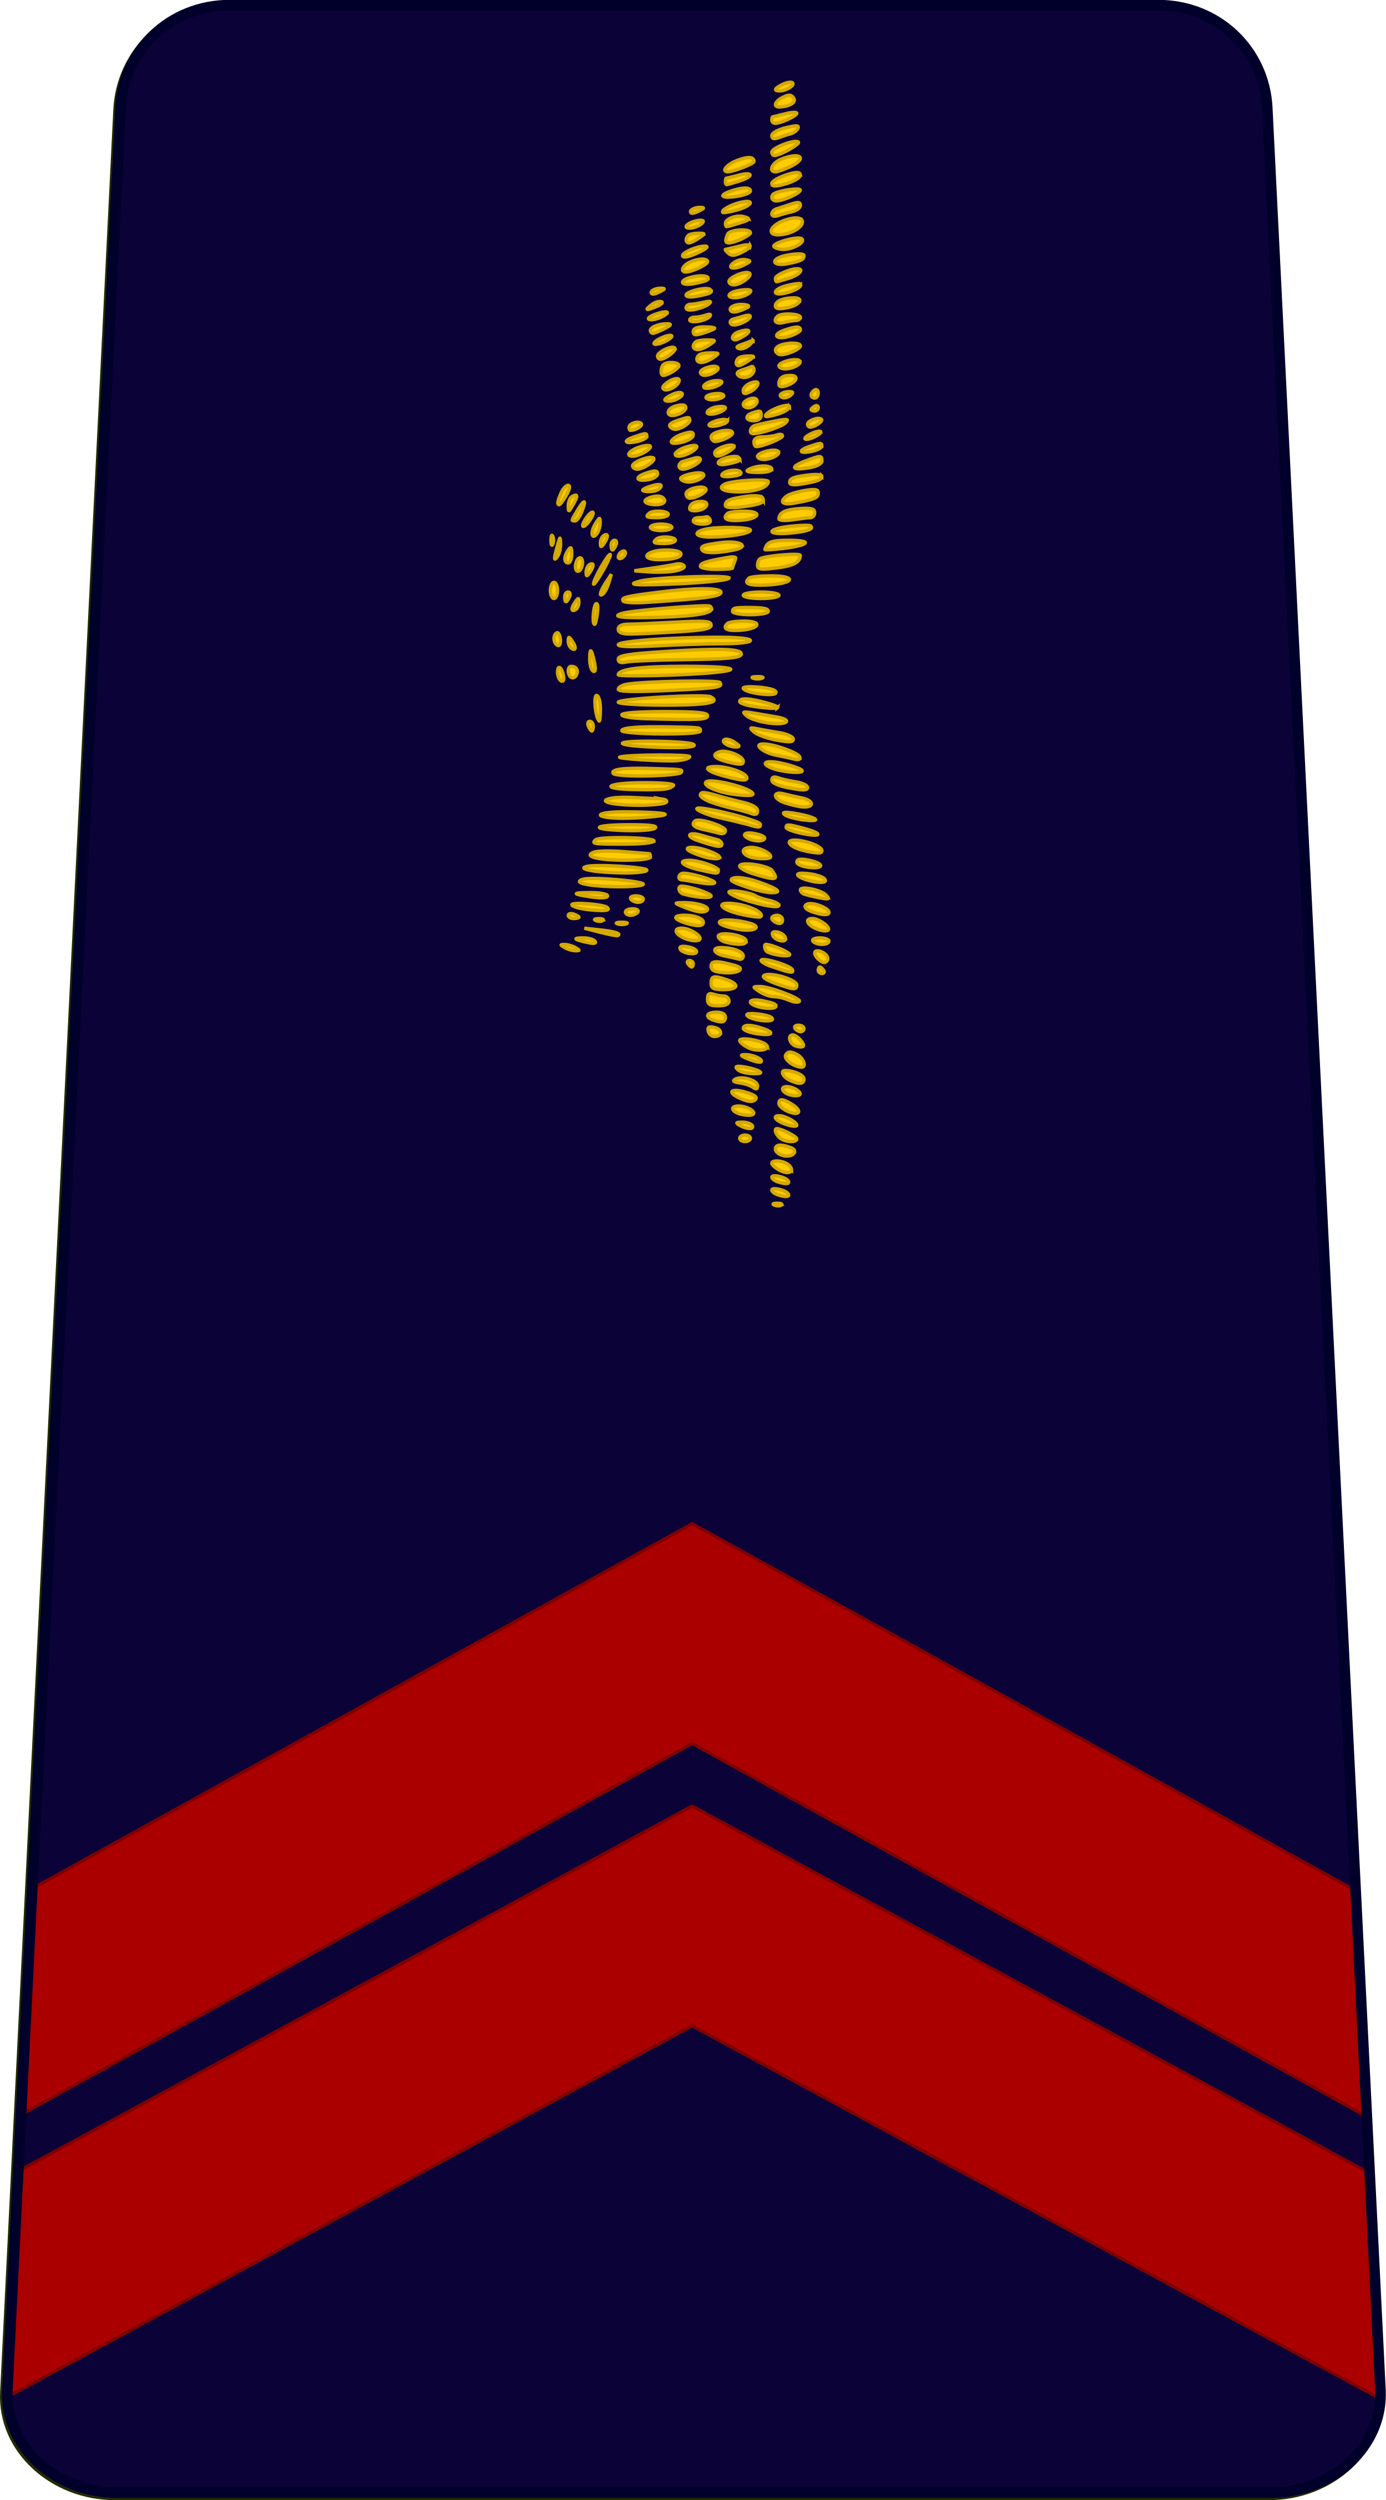 <?xml version="1.0" encoding="UTF-8" standalone="no"?>
<!-- Created with Inkscape (http://www.inkscape.org/) -->

<svg
   xmlns:dc="http://purl.org/dc/elements/1.1/"
   xmlns:cc="http://creativecommons.org/ns#"
   xmlns:rdf="http://www.w3.org/1999/02/22-rdf-syntax-ns#"
   xmlns:svg="http://www.w3.org/2000/svg"
   xmlns="http://www.w3.org/2000/svg"
   xmlns:sodipodi="http://sodipodi.sourceforge.net/DTD/sodipodi-0.dtd"
   xmlns:inkscape="http://www.inkscape.org/namespaces/inkscape"
   width="159.283"
   height="287.235"
   id="svg2"
   sodipodi:version="0.32"
   inkscape:version="0.92.1 r15371"
   sodipodi:docname="Airforce-FRA-OR-03.svg"
   version="1.0">
  <defs
     id="defs4" />
  <sodipodi:namedview
     id="base"
     pagecolor="#ffffff"
     bordercolor="#666666"
     borderopacity="1.0"
     inkscape:pageopacity="0.0"
     inkscape:pageshadow="2"
     inkscape:zoom="1.979899"
     inkscape:cx="56.417395"
     inkscape:cy="115.43384"
     inkscape:document-units="px"
     inkscape:current-layer="layer1"
     showgrid="true"
     inkscape:window-width="1366"
     inkscape:window-height="705"
     inkscape:window-x="-8"
     inkscape:window-y="-8"
     fit-margin-top="0"
     fit-margin-left="0"
     fit-margin-right="0"
     fit-margin-bottom="0"
     inkscape:window-maximized="1"
     inkscape:snap-bbox="true" />
  <g
     inkscape:label="Calque 1"
     inkscape:groupmode="layer"
     id="layer1"
     transform="translate(-112.33,-70.292)">
    <g
       id="g11992">
      <g
         id="g10152" />
    </g>
    <g
       style="fill:#ffcc00;fill-opacity:1"
       id="g6367"
       transform="matrix(0.26,0,0,0.161,661.848,69.375)" />
    <g
       id="g11992-0"
       transform="translate(-202.88,3.858)">
      <g
         id="g10152-6" />
    </g>
    <path
       sodipodi:nodetypes="ccssscssscccc"
       inkscape:connector-curvature="0"
       id="path4816-1"
       d="m 138.517,71.136 v 0 c -6.957,0 -12.235,5.263 -12.559,11.785 L 112.951,345.134 c -0.324,6.522 5.601,11.785 12.559,11.785 h 66.339 66.339 c 6.957,0 12.882,-5.263 12.559,-11.785 L 257.739,82.921 C 257.415,76.399 252.137,71.136 245.18,71.136 v 0 h -53.332 z"
       style="opacity:1;fill:#20240b;fill-opacity:1;stroke:none;stroke-width:4.866;stroke-linecap:round;stroke-linejoin:round;stroke-miterlimit:4;stroke-dasharray:none;stroke-dashoffset:0;stroke-opacity:1" />
    <path
       style="opacity:1;fill:none;fill-opacity:1;stroke:none;stroke-width:4.866;stroke-linecap:round;stroke-linejoin:round;stroke-miterlimit:4;stroke-dasharray:none;stroke-dashoffset:0;stroke-opacity:1"
       d="m 138.517,71.136 v 0 c -6.957,0 -12.235,5.263 -12.559,11.785 L 112.951,345.134 c -0.324,6.522 5.601,11.785 12.559,11.785 h 66.339 66.339 c 6.957,0 12.882,-5.263 12.559,-11.785 L 257.739,82.921 C 257.415,76.399 252.137,71.136 245.18,71.136 v 0 h -53.332 z"
       id="path4950-1"
       inkscape:connector-curvature="0"
       sodipodi:nodetypes="ccssscssscccc" />
    <path
       id="path5460-5"
       d="m 114.721,308.898 -1.536,30.897 h 157.351 l -1.536,-30.897 z"
       style="opacity:1;fill:#e6e6e6;fill-opacity:1;stroke:none;stroke-width:1.216;stroke-linecap:round;stroke-linejoin:round;stroke-miterlimit:4;stroke-dasharray:none;stroke-dashoffset:0;stroke-opacity:1"
       inkscape:connector-curvature="0" />
    <path
       id="path5470-0"
       d="m 114.042,322.581 -0.174,3.529 h 155.986 l -0.174,-3.529 z"
       style="color:#000000;font-style:normal;font-variant:normal;font-weight:normal;font-stretch:normal;font-size:medium;line-height:normal;font-family:sans-serif;text-indent:0;text-align:start;text-decoration:none;text-decoration-line:none;text-decoration-style:solid;text-decoration-color:#000000;letter-spacing:normal;word-spacing:normal;text-transform:none;writing-mode:lr-tb;direction:ltr;baseline-shift:baseline;text-anchor:start;white-space:normal;clip-rule:nonzero;display:inline;overflow:visible;visibility:visible;opacity:1;isolation:auto;mix-blend-mode:normal;color-interpolation:sRGB;color-interpolation-filters:linearRGB;solid-color:#000000;solid-opacity:1;fill:#aa0000;fill-opacity:1;fill-rule:evenodd;stroke:none;stroke-width:3.647;stroke-linecap:butt;stroke-linejoin:miter;stroke-miterlimit:4;stroke-dasharray:none;stroke-dashoffset:0;stroke-opacity:1;color-rendering:auto;image-rendering:auto;shape-rendering:auto;text-rendering:auto;enable-background:accumulate"
       inkscape:connector-curvature="0" />
    <path
       id="path5466-4"
       d="m 114.501,313.36 -0.059,1.176 H 269.28 L 269.221,313.36 H 114.501 Z"
       style="color:#000000;font-style:normal;font-variant:normal;font-weight:normal;font-stretch:normal;font-size:medium;line-height:normal;font-family:sans-serif;text-indent:0;text-align:start;text-decoration:none;text-decoration-line:none;text-decoration-style:solid;text-decoration-color:#000000;letter-spacing:normal;word-spacing:normal;text-transform:none;writing-mode:lr-tb;direction:ltr;baseline-shift:baseline;text-anchor:start;white-space:normal;clip-rule:nonzero;display:inline;overflow:visible;visibility:visible;opacity:1;isolation:auto;mix-blend-mode:normal;color-interpolation:sRGB;color-interpolation-filters:linearRGB;solid-color:#000000;solid-opacity:1;fill:#4d4d4d;fill-opacity:1;fill-rule:evenodd;stroke:none;stroke-width:1.216px;stroke-linecap:butt;stroke-linejoin:miter;stroke-miterlimit:4;stroke-dasharray:none;stroke-dashoffset:0;stroke-opacity:1;color-rendering:auto;image-rendering:auto;shape-rendering:auto;text-rendering:auto;enable-background:accumulate"
       inkscape:connector-curvature="0" />
    <path
       id="path5468-2"
       d="m 114.633,310.688 -0.059,1.176 h 154.573 l -0.059,-1.176 H 114.633 Z"
       style="color:#000000;font-style:normal;font-variant:normal;font-weight:normal;font-stretch:normal;font-size:medium;line-height:normal;font-family:sans-serif;text-indent:0;text-align:start;text-decoration:none;text-decoration-line:none;text-decoration-style:solid;text-decoration-color:#000000;letter-spacing:normal;word-spacing:normal;text-transform:none;writing-mode:lr-tb;direction:ltr;baseline-shift:baseline;text-anchor:start;white-space:normal;clip-rule:nonzero;display:inline;overflow:visible;visibility:visible;opacity:1;isolation:auto;mix-blend-mode:normal;color-interpolation:sRGB;color-interpolation-filters:linearRGB;solid-color:#000000;solid-opacity:1;fill:#4d4d4d;fill-opacity:1;fill-rule:evenodd;stroke:none;stroke-width:1.216px;stroke-linecap:butt;stroke-linejoin:miter;stroke-miterlimit:4;stroke-dasharray:none;stroke-dashoffset:0;stroke-opacity:1;color-rendering:auto;image-rendering:auto;shape-rendering:auto;text-rendering:auto;enable-background:accumulate"
       inkscape:connector-curvature="0" />
    <path
       id="path5464-9"
       d="m 113.468,334.157 -0.059,1.176 h 156.904 l -0.059,-1.176 H 113.468 Z"
       style="color:#000000;font-style:normal;font-variant:normal;font-weight:normal;font-stretch:normal;font-size:medium;line-height:normal;font-family:sans-serif;text-indent:0;text-align:start;text-decoration:none;text-decoration-line:none;text-decoration-style:solid;text-decoration-color:#000000;letter-spacing:normal;word-spacing:normal;text-transform:none;writing-mode:lr-tb;direction:ltr;baseline-shift:baseline;text-anchor:start;white-space:normal;clip-rule:nonzero;display:inline;overflow:visible;visibility:visible;opacity:1;isolation:auto;mix-blend-mode:normal;color-interpolation:sRGB;color-interpolation-filters:linearRGB;solid-color:#000000;solid-opacity:1;fill:#4d4d4d;fill-opacity:1;fill-rule:evenodd;stroke:none;stroke-width:1.216px;stroke-linecap:butt;stroke-linejoin:miter;stroke-miterlimit:4;stroke-dasharray:none;stroke-dashoffset:0;stroke-opacity:1;color-rendering:auto;image-rendering:auto;shape-rendering:auto;text-rendering:auto;enable-background:accumulate"
       inkscape:connector-curvature="0" />
    <path
       id="path5462-9"
       d="m 113.335,336.829 -0.059,1.176 h 157.169 l -0.059,-1.176 H 113.336 Z"
       style="color:#000000;font-style:normal;font-variant:normal;font-weight:normal;font-stretch:normal;font-size:medium;line-height:normal;font-family:sans-serif;text-indent:0;text-align:start;text-decoration:none;text-decoration-line:none;text-decoration-style:solid;text-decoration-color:#000000;letter-spacing:normal;word-spacing:normal;text-transform:none;writing-mode:lr-tb;direction:ltr;baseline-shift:baseline;text-anchor:start;white-space:normal;clip-rule:nonzero;display:inline;overflow:visible;visibility:visible;opacity:1;isolation:auto;mix-blend-mode:normal;color-interpolation:sRGB;color-interpolation-filters:linearRGB;solid-color:#000000;solid-opacity:1;fill:#4d4d4d;fill-opacity:1;fill-rule:evenodd;stroke:none;stroke-width:1.216px;stroke-linecap:butt;stroke-linejoin:miter;stroke-miterlimit:4;stroke-dasharray:none;stroke-dashoffset:0;stroke-opacity:1;color-rendering:auto;image-rendering:auto;shape-rendering:auto;text-rendering:auto;enable-background:accumulate"
       inkscape:connector-curvature="0" />
    <path
       style="opacity:1;fill:none;fill-opacity:1;stroke:#222b00;stroke-width:1.217;stroke-linecap:round;stroke-linejoin:round;stroke-miterlimit:4;stroke-dasharray:none;stroke-dashoffset:0;stroke-opacity:1"
       d="m 138.517,71.136 v 0 c -6.957,0 -12.235,5.263 -12.559,11.785 L 112.951,345.134 c -0.324,6.522 5.601,11.785 12.559,11.785 h 66.339 66.339 c 6.957,0 12.882,-5.263 12.559,-11.785 L 257.739,82.921 C 257.415,76.399 252.137,71.136 245.18,71.136 v 0 h -53.332 z"
       id="path4956-0"
       inkscape:connector-curvature="0"
       sodipodi:nodetypes="ccssscssscccc" />
    <g
       style="fill:#ffcc00;fill-opacity:1"
       id="g6367-5"
       transform="matrix(0.26,0,0,0.161,458.968,73.233)" />
    <path
       sodipodi:nodetypes="ccssscssscccc"
       inkscape:connector-curvature="0"
       id="path4816-0"
       d="m 138.743,70.881 v 0 c -6.957,0 -12.235,5.263 -12.559,11.785 L 113.177,344.879 c -0.324,6.522 5.601,11.785 12.559,11.785 h 66.339 66.339 c 6.957,0 12.882,-5.263 12.559,-11.785 L 257.965,82.666 c -0.324,-6.522 -5.601,-11.785 -12.559,-11.785 v 0 h -53.332 z"
       style="opacity:1;fill:#0b0238;fill-opacity:1;stroke:none;stroke-width:4.866;stroke-linecap:round;stroke-linejoin:round;stroke-miterlimit:4;stroke-dasharray:none;stroke-dashoffset:0;stroke-opacity:1" />
    <path
       id="path4948"
       d="m 114.423,319.737 -1.246,25.142 c -0.013,0.254 0.126,0.466 0.132,0.716 l 78.56,-42.564 78.933,42.766 c 0.015,-0.319 0.185,-0.592 0.169,-0.918 l -1.236,-24.912 -77.866,-42.188 z"
       style="fill:#aa0000;fill-rule:evenodd;stroke:#800000;stroke-width:0.365;stroke-linecap:butt;stroke-linejoin:miter;stroke-miterlimit:4;stroke-dasharray:none;stroke-opacity:1;fill-opacity:1"
       inkscape:connector-curvature="0" />
    <path
       style="opacity:1;fill:none;fill-opacity:1;stroke:none;stroke-width:4.866;stroke-linecap:round;stroke-linejoin:round;stroke-miterlimit:4;stroke-dasharray:none;stroke-dashoffset:0;stroke-opacity:1"
       d="m 138.743,70.881 v 0 c -6.957,0 -12.235,5.263 -12.559,11.785 L 113.177,344.879 c -0.324,6.522 5.601,11.785 12.559,11.785 h 66.339 66.339 c 6.957,0 12.882,-5.263 12.559,-11.785 L 257.965,82.666 c -0.324,-6.522 -5.601,-11.785 -12.559,-11.785 v 0 h -53.332 z"
       id="path4950-7"
       inkscape:connector-curvature="0"
       sodipodi:nodetypes="ccssscssscccc" />
    <path
       inkscape:connector-curvature="0"
       style="fill:#aa0000;fill-rule:evenodd;stroke:#800000;stroke-width:0.361;stroke-linecap:butt;stroke-linejoin:miter;stroke-miterlimit:4;stroke-dasharray:none;stroke-opacity:1;fill-opacity:1"
       d="m 115.983,287.298 -1.221,25.143 c -0.013,0.254 0.124,0.466 0.13,0.716 l 76.982,-42.566 77.348,42.769 c 0.014,-0.319 0.182,-0.592 0.166,-0.918 l -1.211,-24.913 -76.302,-42.191 z"
       id="path4952" />
    <path
       style="opacity:1;fill:none;fill-opacity:1;stroke:#00002b;stroke-width:1.217;stroke-linecap:round;stroke-linejoin:round;stroke-miterlimit:4;stroke-dasharray:none;stroke-dashoffset:0;stroke-opacity:1"
       d="m 138.743,70.881 v 0 c -6.957,0 -12.235,5.263 -12.559,11.785 L 113.177,344.879 c -0.324,6.522 5.601,11.785 12.559,11.785 h 66.339 66.339 c 6.957,0 12.882,-5.263 12.559,-11.785 L 257.965,82.666 c -0.324,-6.522 -5.601,-11.785 -12.559,-11.785 v 0 h -53.332 z"
       id="path4956-4"
       inkscape:connector-curvature="0"
       sodipodi:nodetypes="ccssscssscccc" />
    <g
       id="g11992-9"
       transform="translate(-401.94,20.297)">
      <g
         id="g10152-1" />
    </g>
    <g
       style="fill:#ffcc00;fill-opacity:1"
       id="g6367-8"
       transform="matrix(0.26,0,0,0.161,259.908,89.672)" />
    <path
       style="fill:#ffcc00;fill-opacity:1;stroke:#d4aa00;stroke-width:0.39;stroke-miterlimit:4;stroke-dasharray:none;stroke-opacity:1"
       d="m 207.597,175.11 c 1e-5,-0.52 -1.976,-1.244 -2.539,-0.928 -0.562,0.314 0.052,0.787 1.411,1.091 0.731,0.163 1.129,0.11 1.129,-0.162 z m 0,3.308 c 1e-5,-0.204 -0.474,-0.371 -1.052,-0.371 -0.596,0 -0.939,0.161 -0.795,0.371 0.14,0.204 0.614,0.371 1.052,0.371 0.438,0 0.795,-0.167 0.795,-0.371 z m -0.051,-1.416 c -0.039,-0.408 -1.178,-1.184 -1.872,-1.184 -0.903,0 -0.602,0.735 0.487,1.184 0.565,0.233 1.166,0.303 1.334,0.151 0.044,-0.04 0.057,-0.093 0.051,-0.151 z m -0.038,-3.563 c -0.026,-0.07 -0.116,-0.174 -0.244,-0.313 -0.548,-0.597 -2.95,-1.089 -2.95,-0.604 1e-5,0.157 0.139,0.351 0.308,0.441 0.169,0.09 0.946,0.288 1.731,0.441 0.781,0.152 1.122,0.203 1.154,0.093 0.005,-0.017 0.009,-0.035 0,-0.058 z m -0.051,7.022 c 0.037,-0.397 -0.573,-0.917 -1.193,-0.928 -0.506,-0.009 -0.351,0.625 0.269,1.091 0.439,0.33 0.649,0.327 0.872,0 0.034,-0.05 0.046,-0.106 0.051,-0.162 z m -0.269,-9.006 c 2e-5,-0.401 -1.345,-0.827 -2.655,-0.836 -1.194,-0.008 -0.242,0.678 1.334,0.963 0.789,0.143 1.321,0.096 1.321,-0.128 z m -0.141,10.446 c -0.008,-0.044 -0.029,-0.088 -0.064,-0.139 -0.139,-0.204 -0.337,-0.371 -0.436,-0.371 -0.1,0 -0.18,0.167 -0.18,0.371 0,0.204 0.197,0.371 0.436,0.371 0.179,0 0.268,-0.099 0.244,-0.232 z m -0.269,-60.352 c 1e-5,-0.419 -0.122,-0.408 -1.475,0.058 -1.368,0.471 -1.073,0.856 0.398,0.522 0.591,-0.134 1.077,-0.398 1.077,-0.58 z m 0,1.706 c 1e-5,-0.671 -0.093,-0.68 -1.924,0.012 -1.797,0.68 -1.543,1.106 0.462,0.766 0.875,-0.149 1.462,-0.453 1.462,-0.778 z m 0,1.729 c 1e-5,-0.157 -0.6,-0.221 -1.334,-0.139 -1.892,0.211 -2.36,0.387 -2.36,0.87 1e-5,0.289 0.48,0.34 1.526,0.162 1.713,-0.291 2.167,-0.475 2.167,-0.894 z m 0,43.001 c -0.067,-0.364 -0.957,-0.813 -2.206,-1.068 -2.167,-0.442 -1.99,0.582 0.192,1.114 0.926,0.226 1.792,0.316 1.924,0.197 0.078,-0.071 0.105,-0.16 0.09,-0.244 z m -0.013,-49.442 c 0.001,-0.018 -0.007,-0.03 -0.013,-0.046 -0.006,-0.017 -0.023,-0.033 -0.038,-0.046 -0.323,-0.293 -1.578,0.168 -1.578,0.58 1e-5,0.182 0.139,0.328 0.308,0.325 0.494,-0.009 1.298,-0.537 1.321,-0.812 z m -0.103,1.37 c -0.001,-0.018 -0.011,-0.034 -0.026,-0.046 -0.113,-0.102 -0.6,0.006 -1.09,0.244 -0.49,0.237 -0.805,0.513 -0.693,0.615 0.113,0.102 0.613,-0.006 1.103,-0.244 0.429,-0.208 0.715,-0.444 0.705,-0.569 z m -0.026,49.814 c -0.032,-0.194 -0.523,-0.458 -1.436,-0.627 -0.917,-0.17 -1.295,-0.099 -1.295,0.232 1e-5,0.261 0.635,0.53 1.436,0.615 0.901,0.095 1.327,-0.026 1.295,-0.221 z m -0.269,-54.282 c 1e-5,-0.318 -0.185,-0.474 -0.41,-0.348 -0.226,0.126 -0.41,0.388 -0.41,0.58 1e-5,0.192 0.185,0.348 0.41,0.348 0.226,0 0.41,-0.262 0.41,-0.58 z m 0,1.671 c 1e-5,-0.216 -0.185,-0.289 -0.41,-0.163 -0.226,0.126 -0.41,0.305 -0.41,0.395 1e-5,0.09 0.185,0.162 0.41,0.162 0.226,0 0.41,-0.178 0.41,-0.395 z m 0,9.819 c 1e-5,-0.431 -0.33,-0.487 -1.539,-0.29 -0.846,0.138 -1.77,0.412 -2.052,0.615 -0.942,0.677 -0.542,1.084 0.821,0.836 2.369,-0.431 2.77,-0.602 2.77,-1.161 z m -0.051,39.171 c -0.072,-0.138 -0.577,-0.366 -1.539,-0.627 -1.891,-0.513 -2.103,-0.52 -2.103,-0.116 1e-5,0.17 0.831,0.474 1.847,0.685 1.27,0.263 1.888,0.236 1.796,0.058 z m -0.257,-1.625 c 0.006,-0.014 -0.004,-0.03 -0.013,-0.046 -0.098,-0.171 -0.975,-0.475 -2.347,-0.696 -1.159,-0.187 -1.521,-0.153 -1.231,0.128 0.226,0.219 1.241,0.501 2.257,0.627 0.877,0.108 1.295,0.085 1.334,-0.012 z m -0.103,-35.294 c 0,-0.456 -0.379,-0.557 -1.744,-0.464 -1.656,0.112 -2.346,0.453 -2.36,1.184 -0.004,0.18 0.693,0.231 1.539,0.104 0.846,-0.127 1.77,-0.241 2.052,-0.244 0.282,-0.002 0.513,-0.26 0.513,-0.58 z m -0.359,1.706 c 0.001,-0.019 -0.007,-0.039 -0.013,-0.058 -0.013,-0.044 -0.051,-0.081 -0.103,-0.128 -0.107,-0.097 -1.15,-0.079 -2.321,0.046 -2.767,0.297 -2.839,1.029 -0.077,0.789 1.625,-0.141 2.488,-0.368 2.514,-0.65 z m -0.026,31.696 c -0.049,-0.227 -0.418,-0.493 -1.154,-0.638 -0.621,-0.123 -1.544,-0.333 -2.052,-0.464 -1.102,-0.284 -1.26,0.406 -0.205,0.894 0.395,0.183 1.318,0.443 2.052,0.569 0.952,0.163 1.423,-0.068 1.359,-0.36 z m -0.436,-1.822 c 1e-5,-0.244 -0.6,-0.538 -1.334,-0.65 -0.734,-0.111 -1.657,-0.323 -2.052,-0.464 -0.479,-0.171 -0.718,-0.082 -0.718,0.267 1e-5,0.33 0.759,0.666 2.052,0.905 1.553,0.288 2.052,0.278 2.052,-0.058 z m -0.257,-28.145 c -0.05,-0.151 -0.66,-0.255 -1.885,-0.255 -2.057,1e-5 -2.536,0.182 -2.757,1.056 -0.018,0.07 0.944,0.014 2.129,-0.128 1.715,-0.206 2.579,-0.479 2.514,-0.673 z m -0.128,59.911 c -0.031,-0.359 -0.387,-0.89 -0.898,-1.137 -0.68,-0.329 -0.953,-0.318 -1.218,0.07 -0.311,0.455 0.853,1.388 1.783,1.428 0.255,0.011 0.352,-0.144 0.333,-0.36 z m -0.026,-92.896 c 0,-0.347 -2.17,-0.128 -2.975,0.302 -0.86,0.458 -0.181,0.896 1.026,0.662 1.625,-0.315 1.949,-0.474 1.949,-0.963 z m 0,88.811 c 0,-0.204 -0.289,-0.371 -0.641,-0.371 -0.352,0 -0.524,0.167 -0.385,0.371 0.14,0.204 0.429,0.371 0.641,0.371 0.212,0 0.385,-0.167 0.385,-0.371 z m 0,5.803 c 0,-0.44 -1.136,-0.958 -2.155,-0.975 -0.613,-0.01 -0.288,0.727 0.487,1.103 1.088,0.527 1.667,0.484 1.667,-0.128 z m -0.051,-3.865 c -0.018,-0.366 -0.814,-1.195 -1.231,-1.195 -0.637,0 -0.39,1.023 0.308,1.265 0.371,0.129 0.772,0.148 0.885,0.046 0.033,-0.03 0.041,-0.064 0.038,-0.116 z m -0.115,-92.525 c -0.012,-0.056 -0.043,-0.111 -0.115,-0.151 -0.553,-0.309 -3.435,0.526 -3.168,0.917 0.118,0.172 0.621,0.313 1.129,0.313 0.971,0 2.239,-0.69 2.155,-1.079 z m -0.013,-2.112 c -0.006,-0.08 -0.04,-0.159 -0.09,-0.232 -0.13,-0.191 -0.726,-0.24 -1.321,-0.104 -2.361,0.536 -3.064,2.181 -0.77,1.799 1.231,-0.205 2.22,-0.899 2.18,-1.462 z m -0.026,63.114 c 0.011,-0.095 -0.174,-0.222 -0.616,-0.383 -1.864,-0.681 -3.786,-0.9 -3.604,-0.406 0.091,0.247 0.89,0.589 1.77,0.754 1.426,0.268 2.425,0.243 2.45,0.035 z m -0.167,-57.52 c -0.014,-0.106 -0.148,-0.174 -0.423,-0.174 -0.816,0 -2.488,0.741 -2.488,1.103 1e-5,0.209 0.062,0.383 0.141,0.383 0.079,0 0.726,-0.182 1.436,-0.406 0.824,-0.26 1.365,-0.673 1.334,-0.905 z m 0,1.671 c -0.004,-0.04 -0.023,-0.085 -0.064,-0.116 -0.098,-0.075 -0.78,0.018 -1.513,0.197 -1.642,0.402 -1.839,1.236 -0.205,0.87 0.998,-0.223 1.813,-0.673 1.783,-0.952 z m -0.038,-9.122 c 1e-5,-0.397 -0.247,-0.419 -1.129,-0.128 -0.621,0.205 -1.359,0.444 -1.642,0.534 -0.282,0.09 -0.513,0.348 -0.513,0.58 1e-5,0.234 0.292,0.323 0.654,0.197 0.36,-0.125 1.098,-0.329 1.642,-0.453 0.543,-0.123 0.988,-0.452 0.988,-0.731 z m 0,12.848 c 1e-5,-0.412 -2.171,-0.519 -2.604,-0.128 -0.59,0.534 -0.223,0.944 0.654,0.731 0.508,-0.123 1.154,-0.229 1.436,-0.232 0.282,-0.003 0.513,-0.167 0.513,-0.371 z m 0,1.451 c 1e-5,-0.433 -0.512,-0.424 -1.847,0.035 -1.515,0.521 -0.93,1.172 0.616,0.685 0.672,-0.212 1.231,-0.535 1.231,-0.72 z m 0,1.834 c 1e-5,-0.363 -1.292,-0.419 -2.232,-0.093 -0.724,0.251 -0.847,0.733 -0.269,1.056 0.461,0.258 2.501,-0.526 2.501,-0.963 z m -0.013,-21.588 c -0.059,-0.331 -0.921,-0.378 -2.232,0.162 -1.027,0.424 -1.46,1.428 -0.616,1.428 0.237,0 0.976,-0.257 1.642,-0.569 0.803,-0.376 1.174,-0.717 1.206,-0.952 0.004,-0.025 0.004,-0.048 0,-0.07 z m 0,1.892 c -0.012,-0.051 -0.041,-0.095 -0.09,-0.139 -0.396,-0.358 -3.181,0.678 -3.181,1.184 1e-5,0.337 0.345,0.366 1.308,0.116 1.252,-0.325 2.044,-0.807 1.962,-1.161 z m 0,1.799 c 0.003,-0.285 -2.263,0.01 -2.963,0.383 -0.505,0.269 -0.357,0.859 0.218,0.859 0.788,0 2.741,-0.885 2.745,-1.242 z m 0,41.968 c 0.006,-0.297 -3.952,0.033 -4.604,0.383 -0.169,0.091 -0.308,0.422 -0.308,0.743 10e-6,0.488 0.344,0.541 2.142,0.325 1.977,-0.237 2.754,-0.644 2.77,-1.451 z m -0.013,-22.237 c -0.003,-0.048 -0.032,-0.087 -0.077,-0.128 -0.386,-0.349 -2.36,0.147 -2.36,0.592 0,0.2 0.323,0.351 0.718,0.348 0.815,-0.006 1.739,-0.478 1.719,-0.812 z m 0,84.098 c 0.002,-0.311 -0.854,-0.817 -1.513,-0.824 -0.832,-0.009 -0.592,0.674 0.333,0.94 0.468,0.135 0.97,0.132 1.116,0 0.038,-0.035 0.064,-0.072 0.064,-0.116 z m -0.026,-38.614 c -0.004,-0.03 -0.013,-0.057 -0.026,-0.093 -0.181,-0.49 -2.949,-1.477 -4.181,-1.486 -1.235,-0.009 -0.041,1.017 1.513,1.3 0.718,0.131 1.643,0.333 2.065,0.441 0.426,0.109 0.65,0.044 0.628,-0.162 z m -0.013,-52.541 c 3.3e-4,-0.169 -0.215,-0.29 -0.693,-0.29 -1.222,0 -2.116,0.386 -2.116,0.917 1e-5,0.332 0.377,0.402 1.295,0.232 0.917,-0.17 1.513,-0.577 1.513,-0.859 z m -0.051,80.477 c -0.139,-0.407 -3.508,-1.662 -4.54,-1.648 -0.87,0.011 -0.869,0.024 -0.09,0.557 0.438,0.3 1.131,0.566 1.539,0.592 0.887,0.055 1.128,0.117 2.091,0.499 0.405,0.161 0.852,0.192 0.988,0.07 0.021,-0.019 0.022,-0.042 0.013,-0.07 z m -0.09,12.651 c -0.035,-0.183 -0.259,-0.448 -0.705,-0.731 -1.11,-0.703 -1.556,-0.735 -1.552,-0.116 0.001,0.255 0.464,0.658 1.026,0.894 0.829,0.348 1.29,0.258 1.231,-0.046 z m -0.013,-111.292 c -0.001,-0.02 -0.017,-0.035 -0.038,-0.046 -0.508,-0.284 -3.027,0.7 -3.027,1.184 1e-5,0.214 0.139,0.392 0.308,0.383 0.684,-0.035 2.777,-1.217 2.757,-1.52 z m -0.026,-1.718 c 0.024,-0.238 -0.348,-0.216 -1.436,0.046 -0.897,0.217 -1.603,0.614 -1.603,0.905 0,0.35 0.235,0.435 0.718,0.255 0.395,-0.147 1.019,-0.354 1.398,-0.453 0.379,-0.099 0.778,-0.386 0.885,-0.638 0.019,-0.045 0.035,-0.082 0.038,-0.116 z m -0.167,-1.613 c 1e-5,-0.157 -0.602,-0.132 -1.334,0.058 -0.732,0.19 -1.379,0.348 -1.436,0.348 -0.058,0 -0.103,0.167 -0.103,0.371 0,0.204 0.17,0.371 0.385,0.371 0.657,0 2.488,-0.845 2.488,-1.149 z m 0,100.161 c 1e-5,-0.635 -3.017,-1.529 -3.758,-1.114 -0.429,0.24 0.726,0.815 2.86,1.428 0.655,0.188 0.898,0.101 0.898,-0.313 z m 0,16.098 c 1e-5,-0.365 -1.352,-1.091 -2.026,-1.091 -0.875,0 -0.406,0.588 0.795,0.998 0.677,0.231 1.231,0.272 1.231,0.093 z m 0,1.567 c 1e-5,-0.27 -1.759,-1.172 -2.283,-1.172 -0.358,0 -0.18,0.603 0.308,1.045 0.561,0.508 1.975,0.598 1.975,0.128 z m -0.103,-87.441 c -0.038,-0.156 -0.233,-0.267 -0.616,-0.267 -0.919,0 -1.334,0.301 -1.334,0.975 1e-5,0.342 0.26,0.399 0.898,0.186 0.728,-0.244 1.114,-0.634 1.052,-0.894 z m -0.154,88.857 c -0.018,-0.158 -0.169,-0.315 -0.487,-0.429 -1.142,-0.41 -1.719,-0.339 -1.719,0.209 0,0.283 0.411,0.613 0.911,0.731 0.762,0.18 1.336,-0.163 1.295,-0.511 z m -0.038,-120.82 c -0.01,-0.061 -0.035,-0.124 -0.077,-0.186 -0.268,-0.392 -0.537,-0.411 -1.218,-0.081 -0.954,0.462 -1.177,1.156 -0.359,1.114 1.036,-0.053 1.725,-0.423 1.654,-0.847 z m -0.115,73.479 c 1e-5,-0.259 -0.693,-0.592 -1.539,-0.731 -0.846,-0.139 -2.001,-0.339 -2.565,-0.453 -0.916,-0.184 -0.96,-0.145 -0.41,0.36 0.339,0.311 1.493,0.728 2.565,0.928 1.512,0.282 1.949,0.261 1.949,-0.104 z m -0.026,-75.289 c 1.2e-4,-0.044 -0.026,-0.082 -0.064,-0.116 -0.143,-0.13 -0.645,-0.054 -1.116,0.174 -0.968,0.469 -1.092,0.763 -0.333,0.754 0.655,-0.007 1.513,-0.504 1.513,-0.812 z m -0.039,101.926 c -0.001,-0.038 -0.006,-0.085 -0.026,-0.139 -0.181,-0.491 -3.604,-1.505 -3.604,-1.068 0,0.158 0.508,0.463 1.129,0.673 1.998,0.676 2.51,0.804 2.501,0.534 z m -0.013,-66.411 c 0.028,-0.106 -0.109,-0.151 -0.398,-0.151 -0.346,0 -0.759,0.118 -0.923,0.267 -0.165,0.149 -0.093,0.34 0.167,0.418 0.26,0.078 0.685,-0.04 0.936,-0.267 0.126,-0.114 0.201,-0.203 0.218,-0.267 z m -0.115,89.24 c -0.003,-0.129 -0.086,-0.29 -0.257,-0.476 -0.503,-0.548 -2.014,-0.732 -2.014,-0.244 0,0.155 0.373,0.494 0.834,0.754 0.781,0.441 1.443,0.352 1.436,-0.035 z m -0.218,-24.721 c 1e-5,-0.271 -2.093,-1.161 -2.732,-1.161 -0.276,0 -0.139,0.704 0.167,0.859 0.785,0.399 2.565,0.608 2.565,0.302 z m -0.013,-62.94 c -0.001,-0.158 -0.282,-0.209 -0.911,-0.035 -1.015,0.282 -2.055,0.938 -1.821,1.149 0.082,0.074 0.723,-0.053 1.436,-0.279 0.824,-0.26 1.297,-0.633 1.295,-0.836 z m -0.013,19.858 c 10e-4,-0.017 -0.006,-0.03 -0.013,-0.046 -0.082,-0.204 -0.762,-0.371 -2.116,-0.371 -1.223,1e-5 -2.35,0.108 -2.501,0.244 -0.716,0.648 -0.078,0.903 2.052,0.801 1.667,-0.08 2.561,-0.374 2.578,-0.627 z m -0.09,69.208 c -0.008,-0.037 -0.032,-0.08 -0.064,-0.128 -0.301,-0.441 -1.872,-0.791 -1.872,-0.418 1e-5,0.163 0.284,0.398 0.641,0.522 0.815,0.283 1.35,0.281 1.295,0.023 z m 0,1.486 c -0.008,-0.037 -0.032,-0.08 -0.064,-0.128 -0.301,-0.441 -1.872,-0.791 -1.872,-0.418 1e-5,0.163 0.284,0.398 0.641,0.522 0.815,0.283 1.35,0.281 1.295,0.023 z m -0.154,-89.008 c -0.031,-0.129 -0.443,-0.084 -1.462,0.116 -0.969,0.19 -1.988,0.42 -2.27,0.511 -0.55,0.176 -0.717,0.932 -0.205,0.928 0.929,-0.006 3.364,-0.822 3.771,-1.265 0.124,-0.135 0.181,-0.231 0.167,-0.29 z m -0.09,34.552 c -0.055,-0.148 -0.422,-0.322 -1.18,-0.453 -4.191,-0.723 -4.041,-0.718 -3.386,-0.116 0.339,0.311 1.493,0.683 2.565,0.824 1.315,0.173 2.093,-0.009 2.001,-0.255 z m -0.115,25 c -0.005,-0.034 -0.011,-0.076 -0.026,-0.116 -0.101,-0.275 -0.521,-0.556 -0.923,-0.627 -0.468,-0.082 -0.656,0.052 -0.539,0.371 0.101,0.275 0.508,0.556 0.911,0.627 0.409,0.072 0.612,-0.017 0.577,-0.255 z m -0.346,-57.741 c 10e-6,-0.185 -0.297,-0.228 -0.654,-0.104 -0.357,0.124 -1.096,0.221 -1.642,0.221 -0.609,0 -0.988,0.215 -0.988,0.557 1e-5,0.306 0.116,0.557 0.269,0.557 0.728,0 3.014,-0.932 3.014,-1.23 z m 0,55.628 c 10e-6,-0.3 -0.277,-0.545 -0.616,-0.545 -0.339,0 -0.616,0.154 -0.616,0.337 1e-5,0.182 0.277,0.428 0.616,0.545 0.375,0.13 0.616,-0.004 0.616,-0.337 z m -0.077,32.648 c -0.031,-0.076 -0.253,-0.128 -0.577,-0.116 -0.478,0.018 -0.571,0.114 -0.244,0.232 0.296,0.107 0.646,0.089 0.782,-0.035 0.034,-0.031 0.049,-0.056 0.038,-0.081 z m -0.333,-69.962 c 1e-5,-0.204 -0.923,-0.371 -2.052,-0.371 -1.129,0 -2.052,0.167 -2.052,0.371 1e-5,0.204 0.923,0.371 2.052,0.371 1.129,0 2.052,-0.167 2.052,-0.371 z m 0,35.619 c 1e-5,-0.179 -0.508,-0.435 -1.129,-0.569 -0.621,-0.134 -1.313,-0.363 -1.539,-0.511 -0.633,-0.414 -3.078,-0.764 -3.078,-0.441 1e-5,0.158 0.693,0.523 1.539,0.801 2.336,0.766 4.207,1.083 4.207,0.72 z m -0.026,-52.042 c -0.003,-0.048 -0.032,-0.087 -0.077,-0.128 -0.386,-0.349 -2.36,0.147 -2.36,0.592 1e-5,0.2 0.323,0.351 0.718,0.348 0.815,-0.006 1.739,-0.478 1.719,-0.812 z m -0.128,29.317 c 0.018,-0.095 -0.318,-0.259 -1.077,-0.476 -2.118,-0.604 -3.283,-0.674 -3.283,-0.209 0,0.178 0.693,0.419 1.539,0.545 1.764,0.264 2.791,0.297 2.822,0.139 z m -0.013,21.077 c -0.073,-0.214 -0.883,-0.597 -2.385,-1.103 -1.07,-0.36 -2.262,-0.528 -2.668,-0.383 -0.568,0.202 -0.266,0.424 1.321,0.975 1.129,0.392 2.499,0.708 3.052,0.708 0.502,1.4e-4 0.723,-0.069 0.68,-0.197 z m -0.18,-22.795 c 0.002,-0.057 -0.031,-0.132 -0.115,-0.209 -0.428,-0.388 -3.642,-0.643 -3.642,-0.29 2e-5,0.204 0.76,0.48 1.693,0.615 1.272,0.184 2.056,0.131 2.065,-0.116 z m 0,36.014 c -0.001,-0.06 -0.043,-0.132 -0.128,-0.209 -0.111,-0.1 -0.796,-0.288 -1.513,-0.418 -1.705,-0.309 -1.742,0.451 -0.038,0.789 0.959,0.191 1.686,0.1 1.68,-0.162 z m -0.064,-14.821 c 0.014,-0.145 -0.118,-0.388 -0.359,-0.731 -0.43,-0.614 -3.745,-1.078 -3.745,-0.522 1e-5,0.215 0.693,0.61 1.539,0.87 1.803,0.554 2.534,0.703 2.565,0.383 z m -0.333,16.318 c -1e-5,-0.051 -0.036,-0.108 -0.115,-0.174 -0.439,-0.366 -2.834,-0.632 -2.834,-0.313 1e-5,0.195 0.582,0.463 1.295,0.592 0.961,0.174 1.655,0.115 1.654,-0.104 z m -0.077,-63.172 c 1e-5,-0.413 -1.231,-0.498 -2.232,-0.151 -1.019,0.354 -0.762,0.522 0.795,0.522 0.79,0 1.436,-0.167 1.436,-0.371 z m -0.128,44.487 c 1.4e-4,-0.02 -0.006,-0.036 -0.013,-0.058 -0.119,-0.383 -1.315,-0.975 -2.193,-0.975 -1.463,0 -1.145,1.008 0.385,1.219 0.734,0.101 1.502,0.086 1.706,-0.023 0.079,-0.042 0.115,-0.101 0.115,-0.162 z m 0,20.264 c -0.032,-0.124 -0.31,-0.294 -0.872,-0.487 -1.389,-0.478 -2.283,-0.484 -2.283,-0.023 1e-5,0.195 0.649,0.456 1.449,0.592 1.126,0.191 1.758,0.125 1.706,-0.081 z m -0.282,-63.323 c 1e-5,-0.381 -4.256,-0.126 -5.028,0.302 -0.84,0.465 -0.113,0.87 1.565,0.87 1.979,0 3.463,-0.503 3.463,-1.172 z m 0,14.914 c 1e-5,-0.351 -0.559,-0.453 -2.462,-0.453 -1.391,0 -1.642,0.068 -1.642,0.453 1e-5,0.204 0.923,0.371 2.052,0.371 1.129,0 2.052,-0.167 2.052,-0.371 z m -0.103,49.988 c -0.012,-0.068 -0.061,-0.136 -0.154,-0.221 -0.565,-0.511 -3.027,-0.899 -3.027,-0.476 1e-5,0.195 0.451,0.57 1,0.836 0.879,0.426 2.105,0.308 2.18,-0.07 0.004,-0.022 0.004,-0.047 0,-0.07 z m -0.308,-23.944 c 1e-5,-0.375 -1.922,-0.791 -2.257,-0.487 -0.31,0.281 0.678,0.794 1.539,0.801 0.395,0.003 0.718,-0.133 0.718,-0.313 z m -0.154,-38.834 c 0.001,-0.082 -0.034,-0.179 -0.103,-0.279 -0.158,-0.231 -0.921,-0.283 -1.911,-0.139 -1.904,0.275 -2.347,0.464 -2.347,1.021 1e-5,0.261 0.643,0.327 1.872,0.174 1.783,-0.221 2.484,-0.424 2.488,-0.778 z m -0.038,20.369 c -0.032,-0.054 -0.258,-0.093 -0.628,-0.093 -0.564,0 -0.795,0.083 -0.513,0.186 0.282,0.103 0.744,0.103 1.026,0 0.07,-0.026 0.106,-0.047 0.115,-0.07 0.004,-0.008 0.004,-0.015 0,-0.023 z m -0.18,44.057 c -0.042,-0.301 -1.114,-0.743 -1.885,-0.72 -0.635,0.019 -0.542,0.141 0.41,0.522 0.677,0.271 1.317,0.408 1.424,0.313 0.04,-0.035 0.057,-0.073 0.051,-0.116 z m -0.013,-16.725 c -0.015,-0.433 -1.372,-1.084 -2.847,-1.3 -2.547,-0.373 -2.093,0.593 0.564,1.195 1.099,0.249 2.094,0.368 2.206,0.267 0.056,-0.051 0.079,-0.101 0.077,-0.162 z m -0.026,-57.59 c -0.028,-0.42 -0.198,-0.406 -1,-0.128 -0.917,0.318 -0.799,0.894 0.18,0.894 0.456,0 0.821,-0.248 0.821,-0.557 0,-0.078 0.004,-0.149 0,-0.209 z m -0.051,75.638 c -0.004,-0.015 -0.02,-0.029 -0.038,-0.046 -0.426,-0.386 -2.783,-0.858 -2.783,-0.557 0,0.168 0.284,0.41 0.641,0.534 0.749,0.26 2.244,0.289 2.18,0.07 z m -0.026,-28.412 c -0.001,-0.035 -0.011,-0.075 -0.026,-0.116 -0.185,-0.503 -7.285,-2.222 -7.285,-1.764 10e-6,0.162 0.854,0.549 1.898,0.87 1.203,0.286 2.325,0.508 3.258,0.766 0.94,0.165 2.172,0.767 2.155,0.244 z m -0.295,-50.789 c -0.018,-0.078 -0.091,-0.128 -0.218,-0.128 -0.662,0 -1.462,0.544 -1.462,0.987 1e-5,0.415 0.178,0.439 0.821,0.128 0.53,-0.257 0.914,-0.753 0.859,-0.987 z m -0.038,49.141 c 10e-6,-0.374 -0.623,-0.727 -1.744,-0.987 -0.959,-0.222 -2.283,-0.572 -2.937,-0.766 -1.476,-0.438 -1.885,-0.441 -1.885,-0.023 2e-5,0.179 0.535,0.531 1.193,0.778 0.658,0.247 1.812,0.58 2.565,0.743 0.753,0.163 1.696,0.421 2.091,0.569 0.505,0.189 0.718,0.096 0.718,-0.313 z m 0,31.592 c 10e-6,-0.645 -1.853,-1.175 -2.591,-0.743 -0.322,0.188 -0.129,0.334 0.539,0.418 0.564,0.071 1.257,0.301 1.539,0.511 0.37,0.275 0.513,0.22 0.513,-0.186 z m -0.051,-78.597 c 0.017,-0.109 -0.013,-0.209 -0.103,-0.29 -0.338,-0.306 -1.488,0.17 -1.488,0.615 1e-5,0.211 0.265,0.383 0.59,0.383 0.49,0 0.95,-0.381 1,-0.708 z m -0.026,12.964 c -0.034,-0.205 -0.499,-0.371 -1.462,-0.371 -0.884,0 -1.735,0.108 -1.885,0.244 -0.672,0.608 -0.145,0.906 1.436,0.801 1.275,-0.085 1.954,-0.41 1.911,-0.673 z m 0,12.628 c -0.034,-0.205 -0.499,-0.371 -1.462,-0.371 -0.884,0 -1.735,0.108 -1.885,0.244 -0.672,0.608 -0.145,0.906 1.436,0.801 1.275,-0.085 1.954,-0.41 1.911,-0.673 z m -0.09,34.749 c -0.038,-0.129 -0.25,-0.279 -0.693,-0.406 -1.263,-0.363 -2.983,-0.496 -3.399,-0.267 -0.496,0.273 0.469,0.694 2.27,0.987 1.126,0.183 1.904,-0.029 1.821,-0.313 z m 0,19.614 c -0.048,-0.165 -0.326,-0.329 -0.821,-0.499 -2.08,-0.716 -2.764,-0.127 -0.795,0.685 0.733,0.302 1.221,0.334 1.501,0.081 0.07,-0.063 0.109,-0.134 0.115,-0.197 0.002,-0.024 0.007,-0.046 0,-0.07 z M 198.979,88.853 c 1e-5,-0.568 -0.674,-0.606 -1.962,-0.116 -1.158,0.441 -1.849,1.288 -1.052,1.288 0.649,0 3.014,-0.92 3.014,-1.172 z m 0,23.955 c 1e-5,-0.297 -0.139,-0.477 -0.308,-0.395 -0.169,0.083 -0.67,0.266 -1.103,0.406 -0.525,0.17 -0.646,0.379 -0.372,0.627 0.226,0.204 0.714,0.27 1.09,0.139 0.376,-0.131 0.693,-0.481 0.693,-0.778 z m -0.026,85.375 c 0.021,-0.334 -0.904,-0.818 -1.719,-0.824 -1.094,-0.009 -0.862,0.695 0.321,0.963 0.575,0.131 1.169,0.126 1.321,-0.012 0.045,-0.04 0.074,-0.08 0.077,-0.128 z m -0.038,-86.919 c -0.004,-0.069 -0.206,-0.07 -0.616,-0.07 -0.457,0 -0.953,0.108 -1.103,0.244 -0.369,0.334 -0.343,0.874 0.038,0.859 0.169,-0.006 0.665,-0.257 1.103,-0.557 0.392,-0.269 0.581,-0.407 0.577,-0.476 z m -0.038,-1.869 c -0.015,-0.011 -0.046,-10e-4 -0.103,0.023 -0.226,0.1 -0.78,0.307 -1.231,0.464 -0.578,0.202 -0.659,0.333 -0.269,0.464 0.304,0.102 0.858,-0.105 1.231,-0.464 0.28,-0.269 0.416,-0.453 0.372,-0.487 z m -0.013,52.112 c -7e-5,-0.028 -0.015,-0.058 -0.038,-0.093 -0.467,-0.684 -4.85,-1.739 -5.348,-1.288 -0.485,0.439 1.445,1.242 3.501,1.462 1.292,0.139 1.886,0.115 1.885,-0.081 z m -0.038,38.219 c -0.003,-0.044 -0.016,-0.088 -0.051,-0.139 -0.14,-0.204 -0.66,-0.375 -1.154,-0.371 -0.731,0.005 -0.783,0.079 -0.282,0.371 0.339,0.198 0.859,0.357 1.154,0.36 0.222,0.002 0.343,-0.088 0.333,-0.221 z m -0.218,-95.983 c 0.002,-0.019 -0.006,-0.041 -0.013,-0.058 -0.007,-0.019 -0.02,-0.03 -0.038,-0.046 -0.106,-0.095 -0.7,-0.085 -1.321,0.023 -1.242,0.216 -1.553,0.845 -0.41,0.836 0.721,-0.005 1.744,-0.466 1.783,-0.754 z m -0.038,-11.502 c 2e-5,-0.461 -0.907,-0.455 -2.296,0.023 -1.499,0.516 -0.968,0.875 0.834,0.569 0.801,-0.136 1.462,-0.397 1.462,-0.592 z m 0,4.782 c 2e-5,-0.499 -2.375,-0.361 -2.604,0.151 -0.331,0.743 -0.303,1.021 0.115,1.021 0.685,0 2.488,-0.848 2.488,-1.172 z m 0,34.18 c 2e-5,-0.365 -3.825,-0.434 -5.233,-0.093 -1.451,0.352 -1.08,0.887 0.616,0.882 2.229,-0.006 4.617,-0.415 4.617,-0.789 z m 0,12.674 c 2e-5,-0.219 -1.469,-0.373 -3.591,-0.371 -5.613,0.003 -11.594,0.449 -11.594,0.859 1e-5,0.24 1.55,0.284 4.373,0.128 2.405,-0.133 5.822,-0.244 7.593,-0.244 1.873,0 3.219,-0.155 3.219,-0.371 z m 0,57.195 c 2e-5,-0.204 -0.277,-0.371 -0.616,-0.371 -0.339,0 -0.616,0.167 -0.616,0.371 2e-5,0.204 0.277,0.371 0.616,0.371 0.339,0 0.616,-0.167 0.616,-0.371 z m -0.013,-107.497 c -0.015,-0.152 -0.371,-0.204 -1.116,-0.035 -1.113,0.253 -2.298,0.926 -2.039,1.161 0.073,0.066 0.807,-0.058 1.642,-0.29 0.983,-0.273 1.532,-0.64 1.513,-0.836 z m 0,13.069 c -0.004,-0.136 -0.227,-0.186 -0.705,-0.046 -0.395,0.115 -0.96,0.279 -1.257,0.36 -0.296,0.081 -0.43,0.313 -0.295,0.511 0.156,0.228 0.617,0.206 1.257,-0.058 0.647,-0.267 1.006,-0.591 1,-0.766 z m -0.026,-16.249 c -0.009,-0.158 -0.44,-0.199 -1.295,0.023 -0.732,0.19 -1.379,0.348 -1.436,0.348 -0.058,0 -0.103,0.167 -0.103,0.371 10e-6,0.204 0.062,0.371 0.141,0.371 0.079,0 0.726,-0.182 1.436,-0.406 0.853,-0.269 1.266,-0.55 1.257,-0.708 z m 0,8.124 c -0.07,-0.136 -0.517,-0.132 -1.295,0.07 -0.732,0.19 -1.423,0.348 -1.526,0.348 -0.103,0 0.042,0.2 0.308,0.441 0.372,0.337 0.719,0.315 1.513,-0.07 0.639,-0.309 0.968,-0.565 1,-0.72 0.005,-0.025 0.01,-0.05 0,-0.07 z m -0.013,3.238 c -0.008,-0.025 -0.029,-0.05 -0.051,-0.07 -0.388,-0.351 -2.36,0.445 -2.36,0.952 0,0.209 0.243,0.383 0.539,0.383 0.694,0 1.834,-0.776 1.872,-1.184 0.003,-0.029 0.008,-0.056 0,-0.081 z m -0.038,-1.428 c 0.029,-0.086 -0.125,-0.136 -0.449,-0.197 -0.406,-0.077 -1.02,0.072 -1.372,0.337 -0.879,0.66 -0.015,0.857 1.167,0.267 0.415,-0.207 0.625,-0.32 0.654,-0.406 z m -0.103,7.997 c -0.038,-0.157 -0.488,-0.138 -1.218,0.116 -0.671,0.233 -0.895,0.894 -0.308,0.894 0.183,0 0.69,-0.246 1.129,-0.545 0.305,-0.209 0.42,-0.37 0.398,-0.464 z m -0.013,-12.894 c -0.025,-0.07 -0.177,-0.135 -0.436,-0.221 -0.864,-0.284 -2.232,0.184 -2.232,0.766 0,0.197 0.062,0.36 0.141,0.36 0.079,0 0.758,-0.191 1.513,-0.429 0.741,-0.234 1.054,-0.36 1.013,-0.476 z m 0,10.016 c -0.024,-0.054 -0.146,-0.102 -0.359,-0.139 -0.985,-0.172 -2.005,0.235 -1.706,0.673 0.154,0.226 0.65,0.189 1.334,-0.093 0.538,-0.222 0.771,-0.35 0.731,-0.441 z m -0.205,54.201 c 0,-0.531 -2.089,-1.288 -3.553,-1.288 -1.693,0 -1.036,0.597 1.295,1.184 1.767,0.445 2.257,0.473 2.257,0.104 z m -0.09,18.767 c -0.003,-0.028 -0.001,-0.062 -0.013,-0.093 -0.235,-0.639 -3.181,-1.059 -3.181,-0.453 1e-5,0.25 0.416,0.562 0.923,0.685 1.407,0.341 2.312,0.28 2.27,-0.139 z m -0.321,-20.671 c 0,-0.596 -1.941,-1.358 -2.745,-1.079 -0.986,0.342 -0.565,0.793 1.103,1.195 1.336,0.323 1.642,0.303 1.642,-0.116 z m 0,22.377 c 0,-0.5 -1.197,-0.954 -2.565,-0.963 -1.14,-0.008 -0.833,0.705 0.41,0.952 0.621,0.123 1.359,0.293 1.642,0.371 0.282,0.079 0.513,-0.084 0.513,-0.36 z m -0.128,-47.179 c -0.1,-0.292 -1.127,-0.473 -2.309,-0.325 -2.15,0.269 -2.581,0.438 -2.27,0.894 0.17,0.248 0.99,0.331 2.091,0.209 0.992,-0.11 1.997,-0.314 2.244,-0.453 0.198,-0.111 0.277,-0.228 0.244,-0.325 z m -0.103,12.453 c -0.049,-0.571 -2.532,-0.644 -8.696,-0.255 -4.277,0.269 -5.438,0.463 -5.438,0.882 1e-5,0.367 0.289,0.467 0.923,0.325 0.508,-0.113 3.634,-0.239 6.951,-0.279 4.521,-0.054 6.079,-0.194 6.233,-0.557 0.018,-0.043 0.029,-0.078 0.026,-0.116 z m -0.026,-20.752 c 0.004,-0.052 -0.025,-0.104 -0.09,-0.162 -0.428,-0.387 -2.116,-0.053 -2.116,0.418 2e-5,0.155 0.563,0.197 1.257,0.104 0.615,-0.082 0.935,-0.203 0.949,-0.36 z m -0.09,56.94 c -0.023,-0.125 -0.202,-0.255 -0.577,-0.36 -2.11,-0.588 -2.771,-0.581 -2.77,0.058 4.1e-4,0.502 0.388,0.688 1.642,0.766 1.051,0.065 1.757,-0.189 1.706,-0.464 z m -0.038,-58.53 c -0.006,-0.062 -0.068,-0.131 -0.154,-0.209 -0.373,-0.337 -2.334,0.18 -2.334,0.615 1e-5,0.217 0.469,0.271 1.129,0.128 0.996,-0.216 1.377,-0.349 1.359,-0.534 z m -0.115,32.938 c -0.025,-0.083 -0.188,-0.213 -0.487,-0.418 -0.428,-0.293 -0.951,-0.434 -1.167,-0.313 -0.475,0.265 0.457,0.856 1.334,0.847 0.237,-0.002 0.346,-0.033 0.321,-0.116 z m -0.359,27.541 c -0.023,-0.202 -0.354,-0.447 -1.013,-0.673 -1.512,-0.52 -1.821,-0.453 -1.821,0.383 1e-5,0.601 0.274,0.743 1.436,0.743 0.947,0 1.428,-0.193 1.398,-0.453 z m -0.026,-49.083 c -0.004,-0.233 -0.316,-0.223 -1.218,-0.058 -2.293,0.419 -2.822,0.599 -2.822,0.963 1e-5,0.191 0.831,0.348 1.847,0.348 1.016,10e-6 1.847,-0.065 1.847,-0.151 10e-6,-0.085 0.11,-0.443 0.257,-0.789 0.058,-0.136 0.091,-0.236 0.09,-0.313 z m -0.154,-12.906 c -0.007,-0.017 -0.017,-0.035 -0.038,-0.046 -0.51,-0.274 -2.206,0.361 -2.206,0.824 1e-5,0.211 0.139,0.379 0.308,0.371 0.635,-0.027 2.042,-0.891 1.937,-1.149 z m -0.192,-1.497 c 10e-6,-0.365 -0.897,-0.414 -1.821,-0.093 -0.675,0.234 -0.82,0.604 -0.398,0.987 0.315,0.285 2.219,-0.48 2.219,-0.894 z m -0.205,27.147 c 0.064,-0.195 -1.628,-0.348 -5.233,-0.348 -5.118,0 -7.695,0.328 -7.695,0.975 1e-5,0.137 2.799,0.147 6.22,0.023 4.317,-0.156 6.636,-0.429 6.708,-0.65 z m -0.205,-10.492 c 1e-5,-0.385 -8.35,-0.1 -10.183,0.348 -1.861,0.455 -0.497,0.543 4.797,0.29 3.138,-0.15 5.387,-0.421 5.387,-0.638 z m 0,48.584 c 1e-5,-0.306 -0.27,-0.557 -0.59,-0.557 -0.32,0 -0.874,-0.097 -1.231,-0.221 -0.465,-0.162 -0.641,-0.004 -0.641,0.557 1e-5,0.622 0.253,0.778 1.231,0.778 0.821,0 1.231,-0.186 1.231,-0.557 z m -0.167,-66.643 c 0.004,-0.041 -0.025,-0.076 -0.077,-0.104 -0.208,-0.112 -0.834,-0.041 -1.398,0.162 -1.275,0.46 -0.498,0.801 0.821,0.36 0.395,-0.132 0.644,-0.296 0.654,-0.418 z m -0.244,-1.497 c 1e-5,-0.154 -0.462,-0.202 -1.026,-0.104 -0.959,0.166 -1.484,0.836 -0.654,0.836 0.663,0 1.68,-0.442 1.68,-0.731 z m 0,48.56 c 1e-5,-0.502 -3.078,-1.474 -3.488,-1.103 -0.465,0.421 -0.154,0.742 0.923,0.975 0.621,0.134 1.452,0.335 1.847,0.441 0.437,0.117 0.718,-0.006 0.718,-0.313 z m 0,21.437 c 1e-5,-0.347 -0.388,-0.557 -1.026,-0.557 -1.146,0 -1.384,0.547 -0.385,0.894 1.027,0.357 1.411,0.263 1.411,-0.337 z M 195.504,115.721 c -0.049,-0.173 -0.529,-0.291 -1.27,-0.162 -0.586,0.101 -0.907,0.328 -0.718,0.499 0.189,0.171 0.755,0.212 1.257,0.093 0.549,-0.13 0.769,-0.295 0.731,-0.429 z m -0.218,-1.544 c 1e-5,-0.154 -0.462,-0.202 -1.026,-0.104 -0.959,0.166 -1.484,0.836 -0.654,0.836 0.663,0 1.68,-0.442 1.68,-0.731 z m 0,53.11 c 1e-5,-0.224 -0.231,-0.458 -0.513,-0.522 -0.282,-0.065 -1.113,-0.293 -1.847,-0.511 -1.509,-0.447 -1.884,0.104 -0.41,0.604 2.15,0.728 2.77,0.827 2.77,0.429 z m -0.103,-28.992 c -0.163,-0.488 -3.025,-0.484 -7.169,0.035 -3.807,0.477 -4.342,0.616 -4.066,1.021 0.116,0.169 1.281,0.236 2.591,0.151 6.64,-0.432 8.484,-0.665 8.644,-1.103 0.014,-0.037 0.011,-0.072 0,-0.104 z m -0.026,10.596 c -0.008,-0.056 -0.043,-0.117 -0.09,-0.186 -0.213,-0.312 -8.852,-0.146 -10.76,0.209 -0.508,0.094 -0.923,0.352 -0.923,0.569 1e-5,0.272 1.755,0.32 5.643,0.139 5.09,-0.237 6.187,-0.339 6.13,-0.731 z m -0.013,40.041 c 0.005,-0.232 -0.225,-0.481 -0.693,-0.592 -0.649,-0.154 -0.831,-0.061 -0.731,0.406 0.073,0.341 0.389,0.627 0.705,0.627 0.469,0 0.713,-0.209 0.718,-0.441 z m -0.115,-20.172 c -0.14,-0.373 -2.104,-1.114 -3.155,-1.114 -1.116,0 -0.483,0.518 1.295,1.056 0.76,0.23 1.567,0.313 1.796,0.186 0.063,-0.035 0.084,-0.074 0.064,-0.128 z m -0.154,1.52 c 1e-5,-0.386 -2.225,-1.149 -3.347,-1.149 -1.417,0 -0.768,0.65 1.065,1.068 2.201,0.502 2.283,0.505 2.283,0.081 z m -0.026,-57.683 c -3.6e-4,-0.044 -0.026,-0.081 -0.064,-0.116 -0.359,-0.325 -1.962,0.159 -1.962,0.592 1e-5,0.191 0.231,0.34 0.513,0.337 0.659,-0.007 1.516,-0.501 1.513,-0.812 z m -0.026,-1.683 c -0.034,-0.072 -0.298,-0.075 -0.808,-0.081 -0.583,-0.006 -1.183,0.096 -1.334,0.232 -0.45,0.407 -0.305,0.87 0.269,0.87 0.295,0 0.896,-0.246 1.334,-0.545 0.384,-0.263 0.573,-0.404 0.539,-0.476 z m -0.359,-2.913 c 1e-5,-0.082 -0.554,-0.151 -1.231,-0.151 -0.801,0 -1.231,0.184 -1.231,0.534 1e-5,0.436 0.232,0.466 1.231,0.151 0.677,-0.214 1.231,-0.452 1.231,-0.534 z m 0,63.695 c 1e-5,-0.299 -2.584,-1.075 -3.591,-1.079 -0.539,-0.002 -0.737,0.726 -0.205,0.754 0.169,0.009 1.093,0.157 2.052,0.325 0.959,0.168 1.744,0.167 1.744,0 z m -0.051,-62.267 c -0.034,-0.072 -0.298,-0.075 -0.808,-0.081 -0.583,-0.006 -1.183,0.096 -1.334,0.232 -0.45,0.407 -0.305,0.87 0.269,0.87 0.295,0 0.896,-0.246 1.334,-0.545 0.384,-0.263 0.573,-0.404 0.539,-0.476 z m -0.026,41.26 c -0.02,-0.098 -0.152,-0.213 -0.372,-0.337 -0.65,-0.364 -10.632,0.214 -10.632,0.615 10e-6,0.184 2.389,0.337 5.31,0.337 3.961,0 5.782,-0.191 5.694,-0.615 z m -0.282,-10.504 c -0.015,-0.08 -0.081,-0.166 -0.18,-0.255 -0.245,-0.221 -8.827,0.475 -10.029,0.812 -1.542,0.433 0.037,0.597 4.412,0.464 3.984,-0.121 5.906,-0.461 5.797,-1.021 z m -0.026,-36.432 c 4.1e-4,-0.064 -0.053,-0.129 -0.141,-0.209 -0.371,-0.336 -2.757,0.226 -2.757,0.65 1e-5,0.224 0.528,0.272 1.334,0.116 1.124,-0.218 1.563,-0.365 1.565,-0.557 z m -0.026,38.347 c 1e-5,-0.463 -0.657,-0.515 -4.207,-0.325 -2.314,0.124 -4.715,0.228 -5.335,0.232 -0.726,0.005 -1.129,0.21 -1.129,0.569 1e-5,0.381 0.421,0.558 1.334,0.557 0.734,-10e-4 3.135,-0.112 5.335,-0.244 3.136,-0.188 4.001,-0.359 4.001,-0.789 z m 0,31.128 c 1e-5,-0.296 -2.474,-1.12 -3.386,-1.126 -0.515,-0.003 -0.343,0.754 0.205,0.905 1.452,0.402 3.181,0.524 3.181,0.221 z m -0.077,-68.233 c 10e-4,-0.013 -0.006,-0.025 -0.013,-0.035 -0.047,-0.068 -0.283,-0.054 -0.731,0.046 -0.564,0.127 -1.257,0.241 -1.539,0.244 -0.282,0.003 -0.513,0.18 -0.513,0.406 0,0.263 0.409,0.323 1.129,0.162 0.621,-0.139 1.313,-0.432 1.539,-0.65 0.081,-0.078 0.125,-0.134 0.128,-0.174 z m 0,1.486 c 0.003,-0.111 -0.175,-0.106 -0.513,0.012 -0.394,0.137 -0.975,0.244 -1.295,0.244 -0.32,0 -0.577,0.149 -0.577,0.325 1e-5,0.176 0.458,0.237 1.026,0.139 0.568,-0.098 1.149,-0.354 1.295,-0.569 0.042,-0.061 0.063,-0.114 0.064,-0.151 z m -0.013,23.665 c 7e-5,-0.033 4.1e-4,-0.068 -0.013,-0.104 -0.094,-0.255 -0.298,-0.422 -0.449,-0.371 -0.15,0.051 -0.546,0.093 -0.885,0.093 -0.339,0 -0.616,0.167 -0.616,0.371 2e-5,0.204 0.469,0.371 1.052,0.371 0.583,0 0.91,-0.131 0.911,-0.36 z m -0.257,-27.89 c 0.006,-0.262 -0.721,-0.365 -1.68,-0.174 -1.703,0.339 -1.666,1.109 0.038,0.801 0.717,-0.13 1.403,-0.318 1.513,-0.418 0.085,-0.077 0.127,-0.148 0.128,-0.209 z m -0.064,-1.892 c 1e-5,-0.43 -1.12,-0.394 -2.078,0.07 -0.826,0.4 -1.09,1.103 -0.41,1.103 0.685,0 2.488,-0.848 2.488,-1.172 z m 0,52.147 c 7.1e-4,-0.346 -1.258,-0.464 -4.925,-0.464 -3.01,0 -4.925,0.144 -4.925,0.371 1e-5,0.204 1.247,0.401 2.77,0.441 6.185,0.163 7.079,0.122 7.08,-0.348 z m 0,22.237 c 1e-5,-0.399 -1.476,-0.789 -2.873,-0.754 -1.003,0.025 -0.998,0.035 0.205,0.534 0.677,0.281 1.554,0.525 1.949,0.534 0.395,0.009 0.718,-0.133 0.718,-0.313 z m -0.064,-76.102 c -0.004,-0.056 -0.083,-0.081 -0.244,-0.081 -0.875,0 -2.565,0.718 -2.565,1.091 1e-5,0.234 0.419,0.215 1.129,-0.058 1.039,-0.399 1.69,-0.785 1.68,-0.952 z m -0.026,29.549 c -0.024,-0.17 -0.221,-0.29 -0.628,-0.29 -0.852,0 -1.334,0.305 -1.334,0.836 1e-5,0.184 0.395,0.274 0.885,0.209 0.634,-0.084 1.04,-0.409 1.077,-0.673 0.004,-0.026 0.004,-0.057 0,-0.081 z m -0.077,-1.683 c -0.002,-0.023 -0.012,-0.038 -0.026,-0.058 -0.33,-0.484 -2.27,0.002 -2.27,0.569 1e-5,0.283 0.195,0.511 0.436,0.511 0.708,0 1.892,-0.676 1.86,-1.021 z m -0.257,-29.34 c -0.007,-0.071 -0.221,-0.075 -0.641,-0.081 -0.47,-0.006 -0.978,0.096 -1.129,0.232 -0.378,0.342 -0.337,0.87 0.064,0.87 0.183,0 0.69,-0.246 1.129,-0.545 0.391,-0.268 0.585,-0.405 0.577,-0.476 z m -0.013,27.692 c -0.001,-0.047 -0.021,-0.089 -0.064,-0.128 -0.401,-0.363 -2.834,0.21 -2.565,0.604 0.128,0.188 0.555,0.328 0.936,0.325 0.787,-0.006 1.704,-0.474 1.693,-0.801 z m -0.038,-30.664 c 0.015,-0.06 -0.118,-0.077 -0.385,-0.081 -0.691,-0.012 -1.317,0.375 -1.026,0.638 0.096,0.087 0.511,-0.015 0.923,-0.232 0.308,-0.162 0.473,-0.265 0.487,-0.325 z m -0.013,81.998 c -0.09,-0.4 -0.971,-0.749 -2.078,-0.754 -1.569,-0.008 -1.408,0.485 0.321,0.975 0.925,0.262 1.536,0.277 1.693,0.046 0.043,-0.063 0.061,-0.124 0.064,-0.186 0.001,-0.027 0.006,-0.054 0,-0.081 z m -0.013,-80.501 c -0.019,-0.063 -0.102,-0.104 -0.269,-0.104 -0.7,0 -1.693,0.435 -1.693,0.743 1e-5,0.163 0.366,0.212 0.821,0.104 0.663,-0.157 1.197,-0.553 1.141,-0.743 z m -0.321,27.379 c 1e-5,-0.191 -0.323,-0.255 -0.718,-0.139 -0.395,0.115 -0.949,0.272 -1.231,0.348 -0.625,0.169 -0.688,0.905 -0.077,0.905 0.692,0 2.026,-0.733 2.026,-1.114 z m 0,31.058 c -0.042,-0.272 -0.394,-0.272 -3.283,-0.325 -3.816,-0.07 -5.746,0.073 -5.746,0.429 1e-5,0.188 2.032,0.354 4.515,0.371 2.774,0.02 4.514,-0.107 4.514,-0.337 0,-0.051 0.006,-0.1 0,-0.139 z m -0.038,23.967 c -0.018,-0.436 -1.262,-1.172 -2.129,-1.172 -1.095,0 -0.654,0.858 0.654,1.277 0.598,0.191 1.225,0.215 1.398,0.058 0.052,-0.047 0.08,-0.1 0.077,-0.163 z m -0.372,-56.499 c 1e-5,-0.193 -0.529,-0.175 -1.231,0.046 -1.184,0.374 -1.699,1.056 -0.795,1.056 0.686,0 2.026,-0.727 2.026,-1.103 z m -0.026,57.996 c -0.036,-0.186 -0.393,-0.424 -1.026,-0.534 -0.658,-0.114 -0.98,-0.03 -0.885,0.232 0.083,0.229 0.549,0.469 1.039,0.534 0.628,0.084 0.909,-0.046 0.872,-0.232 z m -0.282,-23.7 c 0.002,-0.216 -1.299,-0.365 -3.681,-0.429 -5.487,-0.148 -6.299,0.425 -0.936,0.662 2.651,0.117 4.423,0.043 4.604,-0.186 0.012,-0.015 0.013,-0.032 0.013,-0.046 z m -0.103,-35.631 c 1e-5,-0.388 -0.265,-0.409 -1.231,-0.104 -1.095,0.345 -1.727,1.069 -0.923,1.056 1.003,-0.017 2.155,-0.527 2.155,-0.952 z m 0,60.747 c 1e-5,-0.204 -0.197,-0.371 -0.436,-0.371 -0.239,0 -0.319,0.167 -0.18,0.371 0.14,0.204 0.337,0.371 0.436,0.371 0.1,0 0.18,-0.167 0.18,-0.371 z m -0.41,-62.557 c -0.038,-0.294 -0.271,-0.24 -1.475,0.174 -0.786,0.27 -0.997,0.503 -0.693,0.778 0.304,0.275 0.688,0.271 1.295,-0.023 0.476,-0.23 0.872,-0.581 0.872,-0.778 0,-0.056 0.006,-0.109 0,-0.151 z m 0,38.765 c 1e-5,-0.276 -6.871,-0.247 -8.003,0.035 -0.731,0.182 5.292,0.56 6.669,0.418 0.734,-0.075 1.334,-0.277 1.334,-0.453 z m -0.449,-40.053 c 0.017,-0.101 -0.014,-0.198 -0.103,-0.279 -0.118,-0.107 -0.596,-0.088 -1.065,0.046 -1.121,0.322 -1.145,1.31 -0.026,1.045 0.663,-0.157 1.143,-0.509 1.193,-0.812 z m -0.167,18.21 c 0.002,-0.027 -0.008,-0.056 -0.026,-0.081 -0.138,-0.202 -0.56,-0.291 -0.936,-0.197 -0.376,0.093 -1.603,0.3 -2.732,0.464 l -2.052,0.302 1.616,0.128 c 0.893,0.072 2.238,0.034 2.988,-0.093 0.656,-0.111 1.128,-0.333 1.141,-0.522 z m -0.231,-19.812 c 1.2e-4,-0.044 -0.026,-0.082 -0.064,-0.116 -0.143,-0.13 -0.645,-0.054 -1.116,0.174 -0.968,0.469 -1.092,0.763 -0.333,0.754 0.655,-0.007 1.513,-0.504 1.513,-0.812 z m -0.064,43.314 c 0.012,-0.199 -0.587,-0.217 -3.604,-0.302 -3.162,-0.089 -4.597,0.103 -4.271,0.58 0.13,0.191 1.882,0.315 3.899,0.279 2.016,-0.037 3.765,-0.206 3.886,-0.383 0.046,-0.068 0.087,-0.128 0.09,-0.174 z m -0.09,-24.907 c 0.004,-0.052 -0.013,-0.107 -0.051,-0.162 -0.259,-0.379 -2.26,-0.454 -3.232,-0.116 -1.127,0.391 -0.702,0.894 0.757,0.894 1.5,0 2.504,-0.252 2.527,-0.615 z m -0.205,-19.963 c 0.002,-0.035 -0.001,-0.064 -0.013,-0.093 -0.03,-0.076 -0.106,-0.128 -0.244,-0.128 -0.646,0 -1.814,0.829 -1.603,1.137 0.151,0.221 0.542,0.206 1.039,-0.035 0.479,-0.232 0.806,-0.634 0.821,-0.882 z m -0.026,-1.718 c 1e-5,-0.405 -1.364,-0.495 -1.783,-0.116 -0.333,0.301 -0.361,1.242 -0.038,1.242 0.534,0 1.821,-0.795 1.821,-1.126 z m -0.41,20.067 c 1e-5,-0.413 -1.764,-0.516 -2.193,-0.128 -0.464,0.42 -0.313,0.499 0.962,0.499 0.677,0 1.231,-0.167 1.231,-0.371 z m -0.038,-22.04 c -0.006,-0.021 -0.021,-0.042 -0.038,-0.058 -0.346,-0.313 -1.975,0.463 -1.975,0.94 1e-5,0.197 0.151,0.36 0.333,0.36 0.561,0 1.761,-0.919 1.68,-1.242 z m -0.167,50.197 c 0.042,-0.185 -1.257,-0.302 -3.412,-0.302 -4.373,0 -5.287,0.721 -1,0.789 3.329,0.053 3.879,-0.01 4.386,-0.453 0.015,-0.013 0.023,-0.022 0.026,-0.035 z m -0.205,-51.601 c 1e-5,-0.167 -0.462,-0.117 -1.026,0.116 -0.564,0.233 -1.026,0.552 -1.026,0.72 2e-5,0.167 0.462,0.117 1.026,-0.116 0.564,-0.233 1.026,-0.552 1.026,-0.72 z m 0,21.959 c 1e-5,-0.204 -0.554,-0.371 -1.231,-0.371 -0.677,0 -1.231,0.167 -1.231,0.371 1e-5,0.204 0.554,0.371 1.231,0.371 0.677,1e-5 1.231,-0.167 1.231,-0.371 z m -0.18,-23.305 c -0.016,-0.049 -0.124,-0.078 -0.308,-0.081 -0.964,-0.018 -1.975,0.373 -1.975,0.766 1e-5,0.182 0.139,0.332 0.308,0.325 0.169,-0.007 0.77,-0.254 1.334,-0.545 0.458,-0.237 0.668,-0.383 0.641,-0.464 z m -0.231,21.82 c 2e-5,-0.413 -1.763,-0.516 -2.193,-0.128 -0.464,0.42 -0.313,0.499 0.962,0.499 0.677,0 1.231,-0.167 1.231,-0.371 z m -0.103,-23.166 c 0.034,-0.173 -0.496,-0.145 -1.385,0.174 -0.652,0.234 -0.962,0.501 -0.693,0.592 0.27,0.091 0.889,-0.033 1.372,-0.267 0.465,-0.225 0.685,-0.396 0.705,-0.499 z m -1,55.826 c -0.634,-0.015 -1.893,-0.073 -2.796,-0.128 -0.903,-0.054 -2.074,-0.026 -2.604,0.07 -1.807,0.328 0.015,0.806 3.091,0.812 1.623,0.003 3.067,-0.156 3.206,-0.36 0.207,-0.354 -0.742,-0.359 -0.898,-0.395 z m 0.693,-34.285 c -0.021,-0.124 -0.132,-0.263 -0.346,-0.383 -0.523,-0.292 -2.139,0.197 -1.885,0.569 0.124,0.181 0.68,0.325 1.231,0.325 0.669,0 1.047,-0.237 1,-0.511 z m -0.064,-24.28 c 0.015,-0.06 -0.118,-0.077 -0.385,-0.081 -0.691,-0.012 -1.317,0.375 -1.026,0.638 0.096,0.087 0.511,-0.015 0.923,-0.232 0.308,-0.162 0.473,-0.265 0.487,-0.325 z m -0.218,1.555 c -10e-4,-0.039 -0.038,-0.073 -0.103,-0.093 -0.259,-0.078 -0.734,0.065 -1.064,0.313 -0.897,0.674 -0.741,0.763 0.462,0.267 0.442,-0.182 0.711,-0.369 0.705,-0.487 z m -0.128,21.054 c 0,-0.203 -0.547,-0.168 -1.283,0.081 -0.858,0.291 -1.049,0.473 -0.59,0.557 0.375,0.068 0.957,0.032 1.283,-0.081 0.325,-0.113 0.59,-0.364 0.59,-0.557 z m -0.41,-1.37 c 1e-5,-0.388 -0.265,-0.409 -1.231,-0.104 -1.449,0.457 -1.306,1.037 0.192,0.778 0.57,-0.099 1.039,-0.401 1.039,-0.673 z m -0.218,40.61 c 0.001,-0.203 -0.918,-0.29 -2.924,-0.29 -4.285,0 -4.858,0.519 -0.731,0.662 1.831,0.063 3.357,-0.055 3.604,-0.279 0.037,-0.034 0.051,-0.064 0.051,-0.093 z m -0.192,1.567 c 1e-5,-0.412 -6.262,-0.531 -6.708,-0.128 -0.508,0.46 -0.276,0.499 3.219,0.499 2.052,0 3.488,-0.153 3.488,-0.371 z m -0.013,-43.929 c -0.006,-0.023 -0.019,-0.04 -0.038,-0.058 -0.357,-0.323 -2.411,0.438 -2.411,0.894 1e-5,0.209 0.243,0.383 0.539,0.383 0.682,0 2.005,-0.876 1.911,-1.219 z m -0.398,-1.37 c 0,-0.193 -0.529,-0.175 -1.231,0.046 -1.184,0.374 -1.699,1.056 -0.795,1.056 0.686,0 2.026,-0.727 2.026,-1.103 z m 0,47.156 c 0,-0.204 -0.046,-0.379 -0.103,-0.383 -0.056,-0.004 -1.347,-0.108 -2.86,-0.232 -1.513,-0.124 -3.077,-0.104 -3.476,0.035 -1.372,0.476 0.333,0.934 3.463,0.94 1.714,0.003 2.975,-0.146 2.975,-0.36 z m -0.41,-48.328 c 0,-0.419 -0.122,-0.408 -1.475,0.058 -1.368,0.471 -1.073,0.856 0.398,0.522 0.591,-0.134 1.077,-0.398 1.077,-0.58 z m 2.109,43.422 c 0,-0.21 -3.272,-0.293 -4.777,-0.293 -1.505,0 -2.668,0.162 -2.668,0.371 1e-5,0.21 1.163,0.371 2.668,0.371 1.505,0 4.777,-0.24 4.777,-0.45 z m -2.109,6.415 c 0,-0.364 -5.939,-0.718 -6.977,-0.418 -1.043,0.302 1.197,0.691 4.207,0.731 1.524,0.02 2.77,-0.125 2.77,-0.313 z m -0.41,1.59 c -0.169,-0.356 -5.941,-0.839 -6.9,-0.557 -1.261,0.37 0.363,0.78 3.412,0.859 1.803,0.047 3.376,-0.075 3.488,-0.267 0.006,-0.011 0.006,-0.023 0,-0.035 z m 0,1.729 c 0,-0.204 -0.382,-0.371 -0.846,-0.371 -0.465,0 -0.729,0.167 -0.59,0.371 0.14,0.204 0.521,0.371 0.846,0.371 0.325,0 0.59,-0.167 0.59,-0.371 z m -0.205,-54.572 c -0.004,-0.018 -0.014,-0.03 -0.026,-0.046 -0.262,-0.384 -1.411,-0.035 -1.411,0.429 0,0.182 0.072,0.337 0.167,0.337 0.572,0 1.326,-0.447 1.27,-0.72 z m -0.385,55.919 c -0.038,-0.133 -0.267,-0.232 -0.616,-0.232 -0.465,0 -0.846,0.167 -0.846,0.371 10e-6,0.204 0.265,0.371 0.59,0.371 0.325,0 0.707,-0.167 0.846,-0.371 0.035,-0.051 0.038,-0.095 0.026,-0.139 z m -1.244,1.404 c -0.032,-0.054 -0.258,-0.093 -0.628,-0.093 -0.564,0 -0.795,0.083 -0.513,0.186 0.282,0.103 0.744,0.103 1.026,0 0.07,-0.026 0.106,-0.047 0.115,-0.07 0.004,-0.008 0.004,-0.015 0,-0.023 z m -0.218,-42.537 c 10e-6,-0.204 -0.185,-0.266 -0.41,-0.139 -0.226,0.126 -0.41,0.399 -0.41,0.604 1e-5,0.204 0.185,0.266 0.41,0.139 0.226,-0.126 0.41,-0.399 0.41,-0.604 z m -0.757,43.848 c -0.013,-0.189 -0.728,-0.365 -2.142,-0.522 l -1.821,-0.197 1.847,0.476 c 1.016,0.265 1.92,0.432 2.014,0.371 0.071,-0.045 0.106,-0.084 0.103,-0.128 z m -0.269,-45.09 c -0.019,-0.123 -0.095,-0.197 -0.218,-0.197 -0.219,1e-5 -0.398,0.251 -0.398,0.557 1e-5,0.306 0.065,0.557 0.154,0.557 0.089,10e-6 0.268,-0.251 0.398,-0.557 0.032,-0.077 0.056,-0.154 0.064,-0.221 0.006,-0.05 0.006,-0.098 0,-0.139 z m -0.59,3.702 -0.616,0.928 c -0.689,1.035 -0.868,1.844 -0.282,1.277 0.2,-0.194 0.481,-0.766 0.628,-1.277 z m -0.115,-2.194 c 0.004,-0.033 -0.002,-0.06 -0.013,-0.07 -0.2,-0.181 -1.942,2.876 -1.924,3.377 0.007,0.204 0.469,-0.437 1.039,-1.428 0.498,-0.866 0.873,-1.646 0.898,-1.88 z m -0.244,40.656 c 0.002,-0.048 -0.04,-0.107 -0.115,-0.174 -0.42,-0.371 -4.066,-0.652 -4.066,-0.313 1e-5,0.201 0.877,0.459 1.949,0.569 1.479,0.152 2.222,0.126 2.232,-0.081 z m -0.077,-1.509 c 1e-5,-0.207 -0.87,-0.371 -1.924,-0.371 -2.279,0 -2.211,0.179 0.18,0.511 1.079,0.15 1.744,0.093 1.744,-0.139 z m -0.026,-41.33 c 0,-0.178 -0.125,-0.227 -0.385,-0.081 -0.226,0.126 -0.414,0.513 -0.41,0.859 0.006,0.541 0.068,0.55 0.41,0.07 0.26,-0.364 0.385,-0.67 0.385,-0.847 z m -0.462,44.069 c -0.031,-0.076 -0.253,-0.128 -0.577,-0.116 -0.478,0.018 -0.571,0.114 -0.244,0.232 0.296,0.107 0.646,0.088 0.782,-0.035 0.034,-0.031 0.049,-0.056 0.038,-0.081 z M 181.332,151.735 c 1e-5,-0.851 -0.2,-1.544 -0.436,-1.544 -0.385,0 -0.144,2.499 0.282,2.936 0.083,0.085 0.154,-0.542 0.154,-1.393 z m -0.026,-21.413 c -0.007,-0.658 -0.077,-0.632 -0.577,0.186 -0.592,0.968 -0.381,1.93 0.231,1.056 0.194,-0.277 0.351,-0.833 0.346,-1.242 z m -0.282,9.656 c -0.021,-0.251 -0.092,-0.381 -0.192,-0.325 -0.321,0.18 -0.476,2.368 -0.167,2.368 0.088,0 0.23,-0.576 0.321,-1.277 0.023,-0.175 0.035,-0.333 0.038,-0.476 0.002,-0.107 0.007,-0.207 0,-0.29 z m -0.257,38.544 c -0.006,-0.025 -0.03,-0.061 -0.051,-0.093 -0.145,-0.212 -0.745,-0.383 -1.334,-0.383 -1.286,0 -1.136,0.18 0.436,0.522 0.667,0.145 0.995,0.13 0.949,-0.046 z m -0.026,-31.348 c 0.005,-0.075 -0.002,-0.161 -0.013,-0.267 -0.014,-0.141 -0.037,-0.308 -0.077,-0.499 -0.346,-1.642 -0.551,-1.786 -0.551,-0.383 1e-5,0.635 0.175,1.257 0.398,1.381 0.142,0.079 0.229,-0.008 0.244,-0.232 z m -0.231,6.546 c 1e-5,-0.306 -0.179,-0.557 -0.398,-0.557 -0.219,0 -0.297,0.251 -0.167,0.557 0.13,0.306 0.309,0.557 0.398,0.557 0.089,0 0.167,-0.251 0.167,-0.557 z m -0.013,-24.489 c -0.007,-0.216 -0.284,-0.071 -0.616,0.325 -0.331,0.397 -0.597,0.898 -0.59,1.114 0.007,0.216 0.284,0.071 0.616,-0.325 0.331,-0.397 0.597,-0.898 0.59,-1.114 z m -0.013,6 c 0,-0.178 -0.125,-0.227 -0.385,-0.081 -0.226,0.126 -0.414,0.513 -0.41,0.859 0.006,0.541 0.068,0.55 0.41,0.07 0.26,-0.364 0.385,-0.67 0.385,-0.847 z m -0.988,-7.207 c -0.015,-0.235 -0.304,0.065 -0.808,0.905 -0.741,1.235 -0.729,1.207 -0.269,1.207 0.204,0 0.559,-0.501 0.795,-1.114 0.201,-0.522 0.291,-0.857 0.282,-0.998 z m -0.218,6.894 c 1e-5,-0.409 -0.185,-0.637 -0.41,-0.511 -0.226,0.126 -0.41,0.566 -0.41,0.975 1e-5,0.409 0.185,0.637 0.41,0.511 0.226,-0.126 0.41,-0.566 0.41,-0.975 z m -0.41,40.749 c 1e-5,-0.08 -0.277,-0.242 -0.616,-0.36 -0.339,-0.118 -0.616,-0.047 -0.616,0.151 1e-5,0.198 0.277,0.36 0.616,0.36 0.339,0 0.616,-0.071 0.616,-0.151 z m 0,3.795 c 0,-0.05 -0.137,-0.142 -0.41,-0.302 -0.339,-0.198 -0.893,-0.36 -1.231,-0.36 -0.547,0 -0.547,0.04 0,0.36 0.339,0.198 0.893,0.36 1.231,0.36 0.274,0 0.41,-0.008 0.41,-0.058 z m -0.013,-39.972 c -0.006,-0.541 -0.055,-0.55 -0.398,-0.07 -0.519,0.727 -0.519,1.219 0,0.928 0.226,-0.126 0.401,-0.513 0.398,-0.859 z m -0.18,7.939 c -0.004,-0.347 -0.272,-0.58 -0.705,-0.58 -0.458,0 -0.438,1.017 0.026,1.277 0.202,0.113 0.469,-0.028 0.59,-0.313 0.058,-0.136 0.091,-0.267 0.09,-0.383 z m -0.077,-20.148 c -0.019,-0.156 -0.19,-0.13 -0.526,0.058 -0.241,0.135 -0.439,0.609 -0.436,1.056 0.006,0.78 0.033,0.774 0.551,-0.116 0.297,-0.51 0.429,-0.843 0.41,-0.998 z m -0.167,17.444 c 0,-0.178 -0.125,-0.484 -0.385,-0.847 -0.343,-0.48 -0.405,-0.472 -0.41,0.07 -0.004,0.345 0.185,0.733 0.41,0.859 0.26,0.145 0.385,0.096 0.385,-0.081 z m -0.398,-10.782 c -0.005,-0.796 -0.088,-0.898 -0.398,-0.464 -0.519,0.727 -0.519,1.486 0,1.486 0.226,0 0.401,-0.46 0.398,-1.021 z m -0.192,4.561 c -0.019,-0.123 -0.095,-0.197 -0.218,-0.197 -0.219,0 -0.398,0.251 -0.398,0.557 1e-5,0.306 0.065,0.557 0.154,0.557 0.089,0 0.268,-0.251 0.398,-0.557 0.033,-0.077 0.056,-0.154 0.064,-0.221 0.006,-0.05 0.006,-0.098 0,-0.139 z m -0.064,-12.279 c -0.004,-0.114 -0.056,-0.174 -0.154,-0.174 -0.239,0 -0.591,0.376 -0.795,0.836 -0.432,0.973 -0.503,1.393 -0.231,1.393 0.107,0 0.483,-0.501 0.834,-1.114 0.239,-0.417 0.353,-0.751 0.346,-0.94 z m -0.667,22.052 c 0.005,-0.08 0.006,-0.17 -0.013,-0.279 -0.18,-1.066 -0.693,-1.428 -0.693,-0.487 1e-5,0.431 0.184,0.883 0.41,1.01 0.177,0.099 0.281,-0.004 0.295,-0.244 z m -0.359,-15.541 c -0.039,-0.857 -0.057,-0.842 -0.346,0.186 -0.451,1.605 -0.451,1.932 0,1.3 0.219,-0.306 0.37,-0.975 0.346,-1.486 z m -0.026,11.003 c -0.046,-0.507 -0.233,-0.842 -0.41,-0.743 -0.456,0.255 -0.41,1.167 0.077,1.439 0.235,0.131 0.382,-0.165 0.333,-0.696 z m -0.321,-5.617 c 1e-5,-0.511 -0.185,-0.928 -0.41,-0.928 -0.226,0 -0.41,0.418 -0.41,0.928 1e-5,0.511 0.185,0.928 0.41,0.928 0.226,0 0.41,-0.418 0.41,-0.928 z m -0.462,-5.757 c 0,-0.168 -0.033,-0.337 -0.09,-0.464 -0.114,-0.255 -0.205,-0.046 -0.205,0.464 1e-5,0.511 0.091,0.72 0.205,0.464 0.057,-0.128 0.09,-0.296 0.09,-0.464 z"
       id="path2973"
       inkscape:connector-curvature="0"
       sodipodi:nodetypes="sssscscsccsscccsccscccssccscsscsccccsssscssscccscccsccccccccccssscssssccsscccsscccsssccscscscsssssscccscscssccssccccsccsccsssccccscccscccsccccssccscccccccccssccsscccccsscscsccssscsssssssssssssssccssscccsssccsscccscccsccccccccccsscssscsscscssccccsccsccssccssscscsscscssssccssccccsccsscccccccsscscsscsccccccccscccscccssccccssccccssccccscccccccscccccsssccccsccccsscccccccccccccccsccsccccssccccccscsscsscscscccccscscsscsccsccscccssssccssccccccccsscsscssccscccccssccscscsccscsccsccsssccssscsscccssscssssscssscsscscccsscccccccccscsccsssccscsccsssccssscscscccccscccccccccscccccssccccscsscssssssssssssscsccsccscccccccsssccscsscccccccccscsscccccccscccscccsscssccscccssccssscscscssssssssccsscsccscssccsssssccssssccsscscsccccccsccsssccscccccccsscssssssccssccscscscsssssscsscsccsscccsscccssccssscsssscsccccccccsscscsccsccscscssssscsscssscscccscsccscsscccsscsssssscsscsccsscsccscccscccsccccccscssscsscscssscssscscccscccccccccccccccccccccccccccccccsccscccccscsccscsccccsccccsccscscccscccsccccccccscscsssssscssccccccssccccsccccsccccsscscccscsscssscscsccccsscccccsccccsccccsscsssscscscccscsccsccsscscccssccscssccccsscsscscsscccssscccccccscccscscsssscssscsssscscccccccccccccccccccscsscscscsccccscccscccccccccscscssscscsscsscscsssssscsccccccccssccssssccscccsccsscsssssssscsccsscsccccssccccsscccccccccsccccccccccccccsccscsccsscccssscsssccscscsccsscccscccccccccccscsccccccccscsccccssscsccssscccssccsccccccccccscscscsssccccccscccccccccccccccccccccscscccccscccccccccccccccccccscsssscscs" />
  </g>
</svg>
